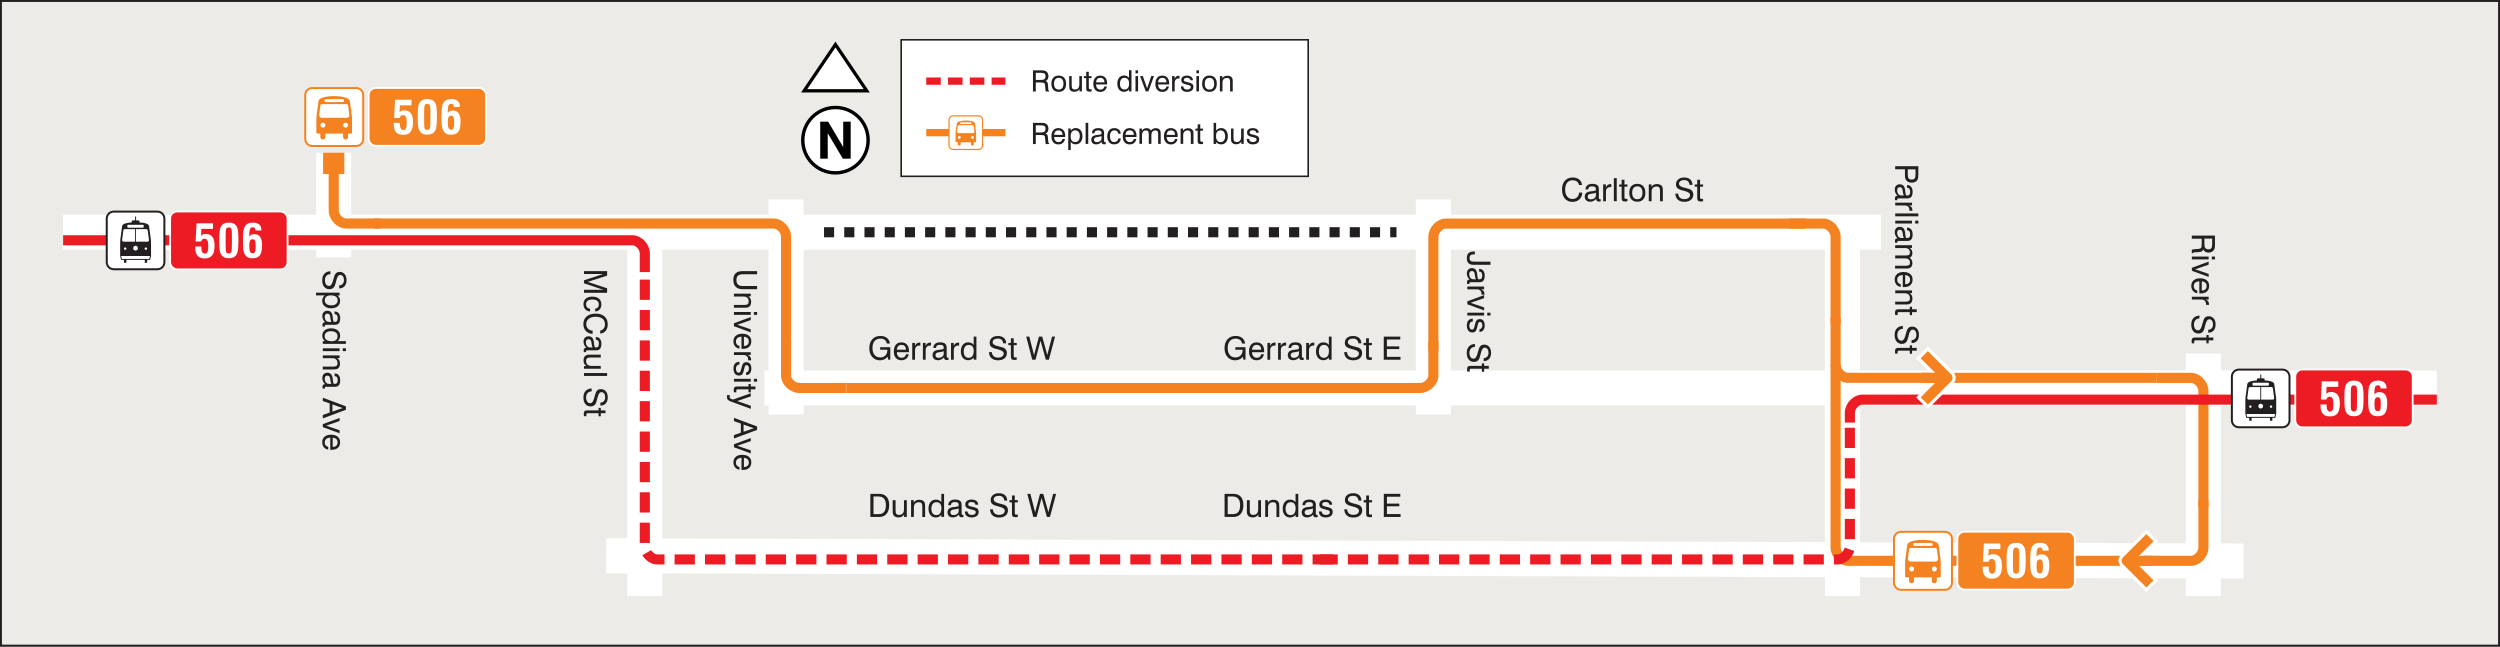 <?xml version="1.0" encoding="UTF-8"?><svg id="Layer_2" xmlns="http://www.w3.org/2000/svg" viewBox="0 0 511.85 132.37"><rect x="0" y="0" width="511.85" height="132.37" fill="#333333" stroke="none"/><defs><style>.cls-1,.cls-2{fill:#fff;}.cls-3{stroke:#fff;stroke-width:7.17px;}.cls-3,.cls-4,.cls-5,.cls-6,.cls-7,.cls-8,.cls-9,.cls-10,.cls-11,.cls-12,.cls-13{fill:none;}.cls-3,.cls-8,.cls-12{stroke-miterlimit:2.61;}.cls-4{stroke-width:.39px;}.cls-4,.cls-6,.cls-9{stroke-miterlimit:22.93;}.cls-4,.cls-6,.cls-9,.cls-11{stroke:#231f20;}.cls-2,.cls-14,.cls-15,.cls-16{fill-rule:evenodd;}.cls-17,.cls-15{fill:#f58220;}.cls-5,.cls-7,.cls-10{stroke-width:2.07px;}.cls-5,.cls-7,.cls-10,.cls-13{stroke-linejoin:round;}.cls-5,.cls-12,.cls-13{stroke:#f58220;}.cls-6{stroke-width:.17px;}.cls-14,.cls-18{fill:#231f20;}.cls-7{stroke-dasharray:0 0 4.15 2.07;}.cls-7,.cls-8,.cls-10{stroke:#ed1c24;}.cls-8{stroke-dasharray:0 0 2.97 1.49;stroke-width:1.49px;}.cls-9{stroke-width:.33px;}.cls-19{fill:#ecebe7;}.cls-11{stroke-dasharray:0 0 2.07 2.07;stroke-miterlimit:10;stroke-width:2.07px;}.cls-20{fill:#ed1c24;}.cls-12{stroke-width:1.49px;}.cls-13{stroke-width:2.09px;}</style></defs><g id="Layer_1-2"><rect class="cls-19" x=".2" y=".2" width="511.45" height="131.98"/><rect class="cls-4" x=".2" y=".2" width="511.45" height="131.98"/><line class="cls-3" x1="12.92" y1="47.55" x2="385.11" y2="47.55"/><line class="cls-3" x1="124.09" y1="113.78" x2="459.36" y2="114.87"/><line class="cls-3" x1="132.02" y1="47.55" x2="132.02" y2="122.04"/><line class="cls-3" x1="377.22" y1="47.55" x2="377.22" y2="122.04"/><line class="cls-3" x1="160.94" y1="40.85" x2="160.94" y2="84.85"/><line class="cls-3" x1="156.51" y1="79.43" x2="498.92" y2="79.43"/><line class="cls-3" x1="293.47" y1="40.85" x2="293.47" y2="84.85"/><line class="cls-3" x1="451.12" y1="72.4" x2="451.12" y2="122.04"/><line class="cls-3" x1="68.32" y1="31.27" x2="68.32" y2="52.71"/><path class="cls-18" d="M388.03,34.03h4.73v1.74c0,.28-.01,.5-.04,.65-.03,.15-.07,.28-.14,.39-.1,.19-.26,.34-.47,.44-.21,.1-.45,.15-.72,.15s-.5-.05-.7-.15c-.2-.1-.36-.25-.48-.45-.07-.11-.12-.25-.15-.4-.03-.15-.04-.41-.04-.76v-.98h-2v-.64Zm2.57,.64v1.08c0,.38,.06,.64,.18,.79,.12,.15,.33,.22,.62,.22s.48-.07,.6-.22c.12-.15,.18-.39,.18-.74v-1.13h-1.58Z"/><g><path class="cls-18" d="M388.49,40.06c-.19-.18-.33-.37-.42-.57-.09-.2-.14-.42-.14-.64,0-.35,.09-.62,.28-.82,.18-.2,.44-.3,.76-.3s.56,.1,.74,.29c.18,.19,.29,.49,.34,.89,.01,.1,.03,.24,.04,.41,.03,.29,.06,.47,.09,.54,.03,.07,.06,.11,.1,.13s.13,.03,.27,.03c.18,0,.31-.06,.4-.19s.13-.32,.13-.58-.05-.47-.16-.61c-.11-.14-.27-.2-.48-.2v-.55h.03c.35,0,.62,.12,.82,.37,.2,.24,.3,.58,.3,1.01,0,.46-.09,.8-.26,1.02-.17,.22-.44,.33-.81,.33h-1.72c-.15,0-.24,.02-.29,.05-.04,.03-.06,.09-.06,.17,0,.02,0,.04,0,.06,0,.02,0,.05,.01,.09h-.45c-.02-.07-.03-.13-.04-.19,0-.05-.01-.1-.01-.15,0-.19,.04-.34,.13-.43,.08-.1,.21-.14,.38-.14h.02Zm1.29-.05c-.08-.15-.15-.42-.2-.79-.02-.13-.03-.23-.04-.3-.03-.21-.1-.36-.19-.45-.09-.09-.22-.14-.39-.14s-.3,.05-.4,.16c-.09,.11-.14,.26-.14,.46,0,.31,.08,.57,.24,.77s.36,.3,.6,.3h.51Z"/><path class="cls-18" d="M388.03,41.5h3.44v.56h-.62c.23,.09,.4,.22,.52,.37,.11,.16,.17,.35,.17,.58,0,.04,0,.07,0,.09,0,.02,0,.04,0,.06h-.61s0-.03,0-.05c0-.02,0-.05,0-.09,0-.31-.08-.54-.25-.71s-.41-.24-.73-.24h-1.92v-.58Z"/><path class="cls-18" d="M388.03,43.7h4.73v.59h-4.73v-.59Z"/><path class="cls-18" d="M388.03,45.18h3.44v.58h-3.44v-.58Zm4.08,0h.66v.58h-.66v-.58Z"/><path class="cls-18" d="M388.49,48.77c-.19-.18-.33-.37-.42-.57-.09-.2-.14-.42-.14-.64,0-.35,.09-.62,.28-.82,.18-.2,.44-.3,.76-.3s.56,.1,.74,.29c.18,.19,.29,.49,.34,.89,.01,.1,.03,.24,.04,.41,.03,.29,.06,.47,.09,.54,.03,.07,.06,.11,.1,.13s.13,.03,.27,.03c.18,0,.31-.06,.4-.19s.13-.32,.13-.58-.05-.47-.16-.61c-.11-.14-.27-.2-.48-.2v-.55h.03c.35,0,.62,.12,.82,.37,.2,.24,.3,.58,.3,1.01,0,.46-.09,.8-.26,1.02-.17,.22-.44,.33-.81,.33h-1.72c-.15,0-.24,.02-.29,.05-.04,.03-.06,.09-.06,.17,0,.02,0,.04,0,.06,0,.02,0,.05,.01,.09h-.45c-.02-.07-.03-.13-.04-.19,0-.05-.01-.1-.01-.15,0-.19,.04-.34,.13-.43,.08-.1,.21-.14,.38-.14h.02Zm1.29-.05c-.08-.15-.15-.42-.2-.79-.02-.13-.03-.23-.04-.3-.03-.21-.1-.36-.19-.45-.09-.09-.22-.14-.39-.14s-.3,.05-.4,.16c-.09,.11-.14,.26-.14,.46,0,.31,.08,.57,.24,.77s.36,.3,.6,.3h.51Z"/><path class="cls-18" d="M388.03,54.41h2.12c.35,0,.58-.05,.71-.14,.13-.09,.19-.26,.19-.49,0-.28-.09-.5-.26-.65s-.42-.23-.73-.23h-2.04v-.59h2.12c.35,0,.58-.05,.71-.14,.13-.09,.19-.26,.19-.49,0-.28-.09-.49-.26-.65-.17-.16-.42-.24-.72-.24h-2.04v-.58h3.44v.55h-.49c.19,.13,.34,.28,.43,.46,.09,.18,.14,.38,.14,.62,0,.21-.04,.4-.13,.55s-.22,.28-.41,.39c.19,.15,.32,.31,.41,.49,.09,.18,.13,.38,.13,.61s-.04,.42-.12,.58c-.08,.17-.2,.29-.35,.38-.09,.05-.19,.08-.32,.11s-.32,.03-.58,.03h-2.17v-.58Z"/><path class="cls-18" d="M389.15,58.18v.57c-.38-.06-.68-.23-.9-.5-.22-.27-.33-.61-.33-1.01,0-.48,.16-.85,.48-1.13,.32-.28,.76-.42,1.31-.42,.59,0,1.05,.14,1.38,.41,.33,.27,.49,.65,.49,1.13s-.15,.88-.46,1.15-.73,.41-1.29,.41c-.07,0-.12,0-.16,0s-.07,0-.1,0v-2.48c-.36,0-.64,.1-.84,.27-.2,.17-.3,.41-.3,.72,0,.24,.06,.43,.18,.58s.29,.25,.52,.3Zm.92-1.88v1.89c.32,0,.57-.08,.74-.24,.17-.16,.26-.39,.26-.68s-.09-.51-.26-.67c-.17-.16-.42-.26-.75-.29Z"/><path class="cls-18" d="M388.03,61.76h2.12c.34,0,.57-.05,.7-.16,.13-.1,.19-.28,.19-.54,0-.32-.09-.58-.27-.75s-.44-.27-.78-.27h-1.96v-.58h3.44v.55h-.5c.2,.13,.35,.29,.44,.47,.1,.18,.14,.39,.14,.63,0,.26-.04,.48-.12,.66s-.2,.31-.35,.41c-.08,.05-.18,.09-.29,.12-.11,.02-.29,.04-.54,.04h-2.23v-.58Z"/><path class="cls-18" d="M388.9,63.89c-.15,0-.26,.02-.31,.07-.05,.04-.08,.12-.08,.24,0,.04,0,.08,0,.12,0,.05,0,.11,.01,.19h-.49c-.02-.1-.03-.18-.04-.26s-.01-.14-.01-.2c0-.27,.05-.46,.16-.57,.11-.11,.29-.16,.56-.16h2.31v-.51h.46v.51h.96v.58h-.96v.62h-.46v-.62h-2.12Z"/><path class="cls-18" d="M389.59,66.71v.62c-.34,0-.62,.12-.82,.34s-.31,.52-.31,.89,.08,.66,.23,.87,.36,.32,.63,.32c.36,0,.64-.4,.83-1.19,.01-.05,.02-.08,.03-.11,.15-.64,.32-1.07,.51-1.27,.19-.21,.45-.31,.8-.31,.42,0,.76,.15,1.02,.46s.38,.72,.38,1.23-.13,.93-.4,1.23c-.27,.3-.64,.45-1.11,.46v-.61c.31-.02,.56-.13,.73-.32,.17-.19,.25-.46,.25-.79,0-.32-.07-.57-.21-.76-.14-.19-.32-.28-.55-.28-.37,0-.64,.39-.82,1.17-.03,.12-.05,.2-.06,.27l-.02,.07c-.12,.51-.25,.85-.4,1.02-.11,.13-.24,.22-.39,.29s-.32,.1-.51,.1c-.46,0-.82-.16-1.09-.49-.27-.33-.4-.77-.4-1.33s.14-1.02,.44-1.34c.29-.32,.71-.49,1.25-.52Z"/><path class="cls-18" d="M388.9,71.79c-.15,0-.26,.02-.31,.07-.05,.04-.08,.12-.08,.24,0,.04,0,.08,0,.12,0,.05,0,.11,.01,.19h-.49c-.02-.1-.03-.18-.04-.26s-.01-.14-.01-.2c0-.27,.05-.46,.16-.57,.11-.11,.29-.16,.56-.16h2.31v-.51h.46v.51h.96v.58h-.96v.62h-.46v-.62h-2.12Z"/></g><g><path class="cls-18" d="M453.49,48.22v1.84c0,.3-.01,.52-.04,.66-.03,.14-.07,.27-.13,.38-.11,.2-.26,.35-.46,.46-.2,.1-.42,.16-.69,.16s-.47-.05-.65-.16c-.18-.11-.32-.27-.43-.49-.05,.18-.14,.32-.26,.39s-.33,.13-.62,.15l-.78,.05c-.17,0-.29,.03-.38,.07-.08,.03-.14,.08-.17,.15h-.13v-.74c.1-.06,.31-.1,.63-.13h.02l.62-.04c.32-.02,.52-.09,.62-.2,.09-.11,.14-.4,.14-.85v-1.04h-2.03v-.64h4.73Zm-.56,.63h-1.6v1.1c0,.4,.06,.68,.19,.84,.13,.16,.34,.25,.64,.25,.28,0,.48-.08,.59-.23,.12-.15,.17-.44,.17-.85v-1.1Z"/><path class="cls-18" d="M448.76,52.53h3.44v.58h-3.44v-.58Zm4.08,0h.66v.58h-.66v-.58Z"/><path class="cls-18" d="M448.76,54.83l3.44-1.27v.62l-2.76,.96,2.76,.94v.62l-3.44-1.26v-.61Z"/><path class="cls-18" d="M449.87,59.47v.57c-.38-.06-.68-.23-.9-.5-.22-.27-.33-.61-.33-1.01,0-.48,.16-.85,.48-1.13,.32-.28,.76-.42,1.31-.42,.59,0,1.05,.14,1.38,.41,.33,.27,.49,.65,.49,1.13s-.15,.88-.46,1.15-.73,.41-1.29,.41c-.07,0-.12,0-.16,0s-.07,0-.1,0v-2.48c-.36,0-.64,.1-.84,.27-.2,.17-.3,.41-.3,.72,0,.24,.06,.43,.18,.58s.29,.25,.52,.3Zm.92-1.88v1.89c.32,0,.57-.08,.74-.24,.17-.16,.26-.39,.26-.68s-.09-.51-.26-.67c-.17-.16-.42-.26-.75-.29Z"/><path class="cls-18" d="M448.76,60.76h3.44v.56h-.62c.23,.09,.4,.22,.52,.37,.11,.16,.17,.35,.17,.58,0,.04,0,.07,0,.09,0,.02,0,.04,0,.06h-.61s0-.03,0-.05c0-.02,0-.05,0-.09,0-.31-.08-.54-.25-.71s-.41-.24-.73-.24h-1.92v-.58Z"/><path class="cls-18" d="M450.32,64.59v.62c-.34,0-.62,.12-.82,.34s-.31,.52-.31,.89,.08,.66,.23,.87,.36,.32,.63,.32c.36,0,.64-.4,.83-1.19,.01-.05,.02-.08,.03-.11,.15-.64,.32-1.07,.51-1.27,.19-.21,.45-.31,.8-.31,.42,0,.76,.15,1.02,.46s.38,.72,.38,1.23-.13,.93-.4,1.23c-.27,.3-.64,.45-1.11,.46v-.61c.31-.02,.56-.13,.73-.32,.17-.19,.25-.46,.25-.79,0-.32-.07-.57-.21-.76-.14-.19-.32-.28-.55-.28-.37,0-.64,.39-.82,1.17-.03,.12-.05,.2-.06,.27l-.02,.07c-.12,.51-.25,.85-.4,1.02-.11,.13-.24,.22-.39,.29s-.32,.1-.51,.1c-.46,0-.82-.16-1.09-.49-.27-.33-.4-.77-.4-1.33s.14-1.02,.44-1.34c.29-.32,.71-.49,1.25-.52Z"/><path class="cls-18" d="M449.63,69.67c-.15,0-.26,.02-.31,.07-.05,.04-.08,.12-.08,.24,0,.04,0,.08,0,.12,0,.05,0,.11,.01,.19h-.49c-.02-.1-.03-.18-.04-.26s-.01-.14-.01-.2c0-.27,.05-.46,.16-.57,.11-.11,.29-.16,.56-.16h2.31v-.51h.46v.51h.96v.58h-.96v.62h-.46v-.62h-2.12Z"/></g><g><path class="cls-18" d="M301.96,51.46v.62s-.05,0-.08,0c-.03,0-.07,0-.12,0-.31,0-.54,.06-.68,.18-.14,.12-.21,.31-.21,.57,0,.16,.03,.3,.09,.41,.06,.11,.15,.19,.27,.25,.06,.03,.14,.05,.24,.06,.1,.01,.28,.02,.53,.02h3.16v.65h-3.42c-.49,0-.85-.11-1.08-.33-.23-.22-.35-.57-.35-1.03s.12-.8,.36-1.03,.61-.34,1.09-.34c.05,0,.09,0,.12,0,.03,0,.06,0,.08,0Z"/><path class="cls-18" d="M300.88,57.22c-.19-.18-.33-.37-.42-.57-.09-.2-.14-.42-.14-.64,0-.35,.09-.62,.28-.82,.18-.2,.44-.3,.76-.3s.56,.1,.74,.29c.18,.19,.29,.49,.34,.89,.01,.1,.03,.24,.04,.41,.03,.29,.06,.47,.09,.54,.03,.07,.06,.11,.1,.13s.13,.03,.27,.03c.18,0,.31-.06,.4-.19s.13-.32,.13-.58-.05-.47-.16-.61c-.11-.14-.27-.2-.48-.2v-.55h.03c.35,0,.62,.12,.82,.37,.2,.24,.3,.58,.3,1.01,0,.46-.09,.8-.26,1.02-.17,.22-.44,.33-.81,.33h-1.72c-.15,0-.24,.02-.29,.05-.04,.03-.06,.09-.06,.17,0,.02,0,.04,0,.06,0,.02,0,.05,.01,.09h-.45c-.02-.07-.03-.13-.04-.19,0-.05-.01-.1-.01-.15,0-.19,.04-.34,.13-.43,.08-.1,.21-.14,.38-.14h.02Zm1.29-.05c-.08-.15-.15-.42-.2-.79-.02-.13-.03-.23-.04-.3-.03-.21-.1-.36-.19-.45-.09-.09-.22-.14-.39-.14s-.3,.05-.4,.16c-.09,.11-.14,.26-.14,.46,0,.31,.08,.57,.24,.77s.36,.3,.6,.3h.51Z"/><path class="cls-18" d="M300.42,58.67h3.44v.56h-.62c.23,.09,.4,.22,.52,.37,.11,.16,.17,.35,.17,.58,0,.04,0,.07,0,.09,0,.02,0,.04,0,.06h-.61s0-.03,0-.05c0-.02,0-.05,0-.09,0-.31-.08-.54-.25-.71s-.41-.24-.73-.24h-1.92v-.58Z"/><path class="cls-18" d="M300.42,61.69l3.44-1.27v.62l-2.76,.96,2.76,.94v.62l-3.44-1.26v-.61Z"/><path class="cls-18" d="M300.42,64.02h3.44v.58h-3.44v-.58Zm4.08,0h.66v.58h-.66v-.58Z"/><path class="cls-18" d="M301.54,65.25v.56c-.23,.02-.41,.11-.53,.25s-.18,.36-.18,.62c0,.25,.05,.45,.15,.59s.23,.21,.4,.21c.13,0,.22-.04,.29-.11,.07-.07,.13-.21,.18-.42l.17-.65c.09-.36,.2-.62,.35-.76s.35-.21,.62-.21c.3,0,.55,.11,.72,.34s.27,.55,.27,.95-.1,.73-.29,.98-.45,.36-.77,.36h-.01v-.56c.18-.01,.32-.09,.42-.22,.1-.14,.15-.32,.15-.55s-.04-.41-.12-.53c-.08-.12-.2-.18-.36-.18-.11,0-.2,.04-.26,.11s-.12,.22-.17,.43l-.13,.56c-.09,.4-.21,.67-.36,.82-.15,.15-.36,.23-.63,.23-.36,0-.64-.13-.83-.38s-.3-.6-.3-1.06,.11-.78,.32-1.02c.21-.24,.51-.36,.91-.37Z"/><path class="cls-18" d="M301.98,70.4v.62c-.34,0-.62,.12-.82,.34s-.31,.52-.31,.89,.08,.66,.23,.87,.36,.32,.63,.32c.36,0,.64-.4,.83-1.19,.01-.05,.02-.08,.03-.11,.15-.64,.32-1.07,.51-1.27,.19-.21,.45-.31,.8-.31,.42,0,.76,.15,1.02,.46s.38,.72,.38,1.23-.13,.93-.4,1.23c-.27,.3-.64,.45-1.11,.46v-.61c.31-.02,.56-.13,.73-.32,.17-.19,.25-.46,.25-.79,0-.32-.07-.57-.21-.76-.14-.19-.32-.28-.55-.28-.37,0-.64,.39-.82,1.17-.03,.12-.05,.2-.06,.27l-.02,.07c-.12,.51-.25,.85-.4,1.02-.11,.13-.24,.22-.39,.29s-.32,.1-.51,.1c-.46,0-.82-.16-1.09-.49-.27-.33-.4-.77-.4-1.33s.14-1.02,.44-1.34c.29-.32,.71-.49,1.25-.52Z"/><path class="cls-18" d="M301.29,75.48c-.15,0-.26,.02-.31,.07-.05,.04-.08,.12-.08,.24,0,.04,0,.08,0,.12,0,.05,0,.11,.01,.19h-.49c-.02-.1-.03-.18-.04-.26s-.01-.14-.01-.2c0-.27,.05-.46,.16-.57,.11-.11,.29-.16,.56-.16h2.31v-.51h.46v.51h.96v.58h-.96v.62h-.46v-.62h-2.12Z"/></g><g><path class="cls-18" d="M152.07,55.51h2.94v.64h-2.94c-.44,0-.77,.1-.98,.29s-.32,.5-.32,.91,.11,.71,.32,.91c.22,.2,.54,.3,.98,.3h2.94v.65h-2.94c-.63,0-1.11-.16-1.44-.49-.33-.33-.49-.81-.49-1.44,0-.59,.16-1.03,.48-1.33s.8-.44,1.45-.44Z"/><path class="cls-18" d="M150.27,62.43h2.12c.34,0,.57-.05,.7-.16,.13-.1,.19-.28,.19-.54,0-.32-.09-.57-.27-.75-.18-.18-.44-.27-.78-.27h-1.96v-.58h3.44v.55h-.5c.2,.13,.35,.29,.44,.47,.1,.18,.14,.39,.14,.63,0,.26-.04,.48-.12,.66s-.2,.32-.35,.41c-.08,.05-.18,.09-.29,.12-.11,.02-.29,.04-.54,.04h-2.23v-.58Z"/><path class="cls-18" d="M150.27,63.88h3.44v.58h-3.44v-.58Zm4.08,0h.66v.58h-.66v-.58Z"/><path class="cls-18" d="M150.27,66.18l3.44-1.27v.62l-2.76,.96,2.76,.94v.62l-3.44-1.26v-.61Z"/><path class="cls-18" d="M151.39,70.82v.57c-.38-.06-.68-.23-.9-.5-.22-.27-.33-.61-.33-1.01,0-.48,.16-.86,.48-1.13,.32-.28,.76-.42,1.31-.42,.59,0,1.05,.14,1.38,.41,.33,.27,.49,.65,.49,1.13s-.15,.88-.46,1.15c-.3,.27-.73,.41-1.29,.41-.07,0-.12,0-.16,0s-.07,0-.1,0v-2.49c-.36,0-.64,.1-.84,.27s-.3,.42-.3,.72c0,.24,.06,.43,.18,.58s.29,.25,.52,.3Zm.92-1.88v1.89c.32,0,.57-.08,.74-.25,.17-.16,.26-.39,.26-.68s-.09-.51-.26-.67c-.17-.16-.42-.26-.75-.29Z"/><path class="cls-18" d="M150.27,72.11h3.44v.56h-.62c.23,.09,.4,.22,.52,.38,.11,.16,.17,.35,.17,.58,0,.04,0,.07,0,.09,0,.02,0,.04,0,.06h-.61s0-.03,0-.05c0-.02,0-.05,0-.09,0-.31-.08-.54-.25-.71-.17-.16-.41-.24-.73-.24h-1.92v-.58Z"/><path class="cls-18" d="M151.39,74.06v.56c-.23,.02-.41,.11-.53,.25-.12,.15-.18,.36-.18,.63,0,.25,.05,.44,.15,.59s.23,.21,.4,.21c.13,0,.22-.04,.29-.11,.07-.07,.13-.21,.18-.42l.17-.65c.09-.36,.2-.62,.35-.76s.35-.21,.62-.21c.3,0,.55,.12,.72,.35,.18,.23,.27,.55,.27,.95s-.1,.74-.29,.98-.45,.36-.77,.36h-.01v-.56c.18-.01,.32-.09,.42-.22,.1-.14,.15-.32,.15-.55s-.04-.41-.12-.53c-.08-.12-.2-.18-.36-.18-.11,0-.2,.04-.26,.11s-.12,.22-.17,.43l-.13,.56c-.09,.4-.21,.67-.36,.82-.15,.15-.36,.22-.63,.22-.36,0-.64-.13-.83-.38s-.3-.6-.3-1.06,.11-.78,.32-1.02c.21-.24,.51-.36,.91-.36Z"/><path class="cls-18" d="M150.27,77.56h3.44v.58h-3.44v-.58Zm4.08,0h.66v.58h-.66v-.58Z"/><path class="cls-18" d="M151.14,79.7c-.15,0-.26,.02-.31,.07-.05,.04-.08,.12-.08,.24,0,.03,0,.08,0,.12s0,.11,.01,.19h-.49c-.02-.1-.03-.18-.04-.26,0-.08-.01-.14-.01-.2,0-.27,.05-.46,.16-.57,.11-.11,.29-.16,.56-.16h2.31v-.51h.46v.51h.96v.58h-.96v.62h-.46v-.62h-2.12Z"/><path class="cls-18" d="M153.72,83.05v.65l-3.98-1.45c-.38-.14-.62-.28-.74-.42-.12-.14-.17-.34-.17-.6,0-.06,0-.12,.01-.17,0-.06,.02-.11,.04-.17h.55c-.02,.06-.03,.12-.04,.17s-.01,.11-.01,.17c0,.11,.02,.2,.07,.27,.04,.07,.12,.12,.21,.16l.41,.15,3.64-1.3v.65l-2.78,.95,2.78,.96Z"/><path class="cls-18" d="M150.27,85.55l4.73,1.76v.71l-4.73,1.76v-.7l1.41-.5v-1.86l-1.41-.5v-.67Zm1.97,1.37v1.48l2.09-.73-2.09-.74Z"/></g><g><path class="cls-18" d="M150.27,90.96l3.44-1.27v.62l-2.76,.96,2.76,.94v.62l-3.44-1.26v-.61Z"/><path class="cls-18" d="M151.39,95.6v.57c-.38-.06-.68-.23-.9-.5-.22-.27-.33-.61-.33-1.01,0-.48,.16-.86,.48-1.13,.32-.28,.76-.41,1.31-.41,.59,0,1.05,.14,1.38,.41,.33,.27,.49,.65,.49,1.13s-.15,.88-.46,1.15c-.3,.27-.73,.41-1.29,.41-.07,0-.12,0-.16,0-.03,0-.07,0-.1,0v-2.48c-.36,0-.64,.1-.84,.27-.2,.17-.3,.42-.3,.72,0,.24,.06,.43,.18,.58s.29,.25,.52,.3Zm.92-1.88v1.89c.32,0,.57-.08,.74-.24,.17-.16,.26-.39,.26-.68s-.09-.51-.26-.67c-.17-.16-.42-.26-.75-.29Z"/></g><g><path class="cls-18" d="M123.6,56.1h-4.03v-.59h4.73v.92l-3.62,1.17c-.1,.03-.18,.06-.24,.08-.06,.02-.11,.03-.15,.04,.08,.02,.15,.03,.21,.05,.06,.02,.12,.04,.18,.05l3.62,1.21v.92h-4.73v-.62h4.03c-.07-.01-.14-.03-.21-.05-.07-.02-.14-.04-.21-.06l-3.62-1.22v-.61l3.62-1.19c.06-.02,.12-.04,.19-.06,.07-.02,.14-.03,.22-.05Z"/><path class="cls-18" d="M121.87,63.19c.24-.02,.42-.1,.54-.26,.13-.15,.19-.36,.19-.63,0-.31-.11-.55-.34-.72-.23-.17-.55-.26-.96-.26s-.74,.08-.97,.25-.34,.4-.34,.7c0,.27,.07,.49,.21,.65,.14,.16,.34,.26,.61,.3v.55c-.42-.03-.75-.18-.99-.45-.24-.27-.36-.63-.36-1.08s.16-.84,.49-1.11c.32-.27,.77-.4,1.33-.4s1.03,.14,1.35,.42c.33,.28,.49,.67,.49,1.16,0,.43-.11,.78-.34,1.04-.23,.26-.53,.4-.92,.42v-.57Z"/><path class="cls-18" d="M121.33,67.74v.62c-.58-.03-1.04-.22-1.38-.59s-.51-.84-.51-1.42c0-.67,.23-1.19,.68-1.57,.45-.38,1.08-.57,1.89-.57,.74,0,1.33,.2,1.77,.59,.44,.4,.65,.93,.65,1.6,0,.54-.14,.97-.41,1.32s-.65,.54-1.13,.59v-.63c.31-.06,.55-.2,.72-.43,.17-.22,.25-.52,.25-.88,0-.48-.17-.85-.5-1.12-.34-.26-.81-.4-1.42-.4-.58,0-1.04,.14-1.39,.41-.35,.28-.52,.64-.52,1.09,0,.39,.12,.71,.36,.95s.56,.38,.96,.4Z"/><path class="cls-18" d="M120.03,71.18c-.19-.18-.33-.37-.42-.57-.09-.2-.14-.42-.14-.64,0-.35,.09-.63,.28-.82,.18-.2,.44-.3,.76-.3s.56,.1,.74,.29c.18,.19,.29,.49,.34,.88,.01,.1,.03,.24,.04,.41,.03,.29,.06,.47,.09,.54,.03,.07,.06,.11,.1,.13s.13,.03,.27,.03c.18,0,.31-.06,.4-.19,.09-.13,.13-.32,.13-.58s-.05-.47-.16-.61c-.11-.14-.27-.2-.48-.2v-.55h.03c.35,0,.62,.12,.82,.37s.3,.58,.3,1.01c0,.46-.09,.8-.26,1.02-.17,.22-.44,.33-.81,.33h-1.72c-.15,0-.24,.02-.29,.05-.04,.03-.06,.09-.06,.17,0,.02,0,.04,0,.06,0,.02,0,.05,.01,.09h-.45c-.02-.07-.03-.13-.04-.18,0-.05-.01-.1-.01-.15,0-.19,.04-.34,.13-.43,.08-.1,.21-.14,.38-.14h.02Zm1.29-.05c-.08-.15-.15-.42-.2-.79-.02-.13-.03-.23-.04-.3-.03-.21-.1-.36-.19-.45-.09-.09-.22-.14-.39-.14s-.3,.05-.4,.16c-.09,.11-.14,.26-.14,.46,0,.31,.08,.57,.24,.77s.36,.3,.6,.3h.51Z"/><path class="cls-18" d="M123.01,73.2h-2.11c-.34,0-.57,.05-.71,.16-.13,.11-.2,.29-.2,.54,0,.33,.1,.59,.29,.76,.2,.17,.48,.26,.87,.26h1.85v.58h-3.44v-.55h.51c-.2-.12-.35-.28-.45-.47s-.15-.42-.15-.67c0-.24,.04-.45,.12-.63,.08-.18,.2-.31,.35-.41,.08-.05,.18-.09,.29-.12s.29-.04,.54-.04h2.23v.58Z"/><path class="cls-18" d="M119.57,76.38h4.73v.59h-4.73v-.59Z"/><path class="cls-18" d="M121.13,79.51v.62c-.34,0-.62,.12-.82,.34s-.31,.52-.31,.89,.08,.66,.23,.87,.36,.32,.63,.32c.36,0,.64-.4,.83-1.19,.01-.05,.02-.08,.03-.11,.15-.64,.32-1.07,.51-1.27,.19-.21,.45-.31,.8-.31,.42,0,.76,.15,1.02,.46s.38,.72,.38,1.23-.13,.93-.4,1.23c-.27,.3-.64,.45-1.11,.46v-.61c.31-.02,.56-.13,.73-.32,.17-.19,.25-.46,.25-.79,0-.32-.07-.57-.21-.76-.14-.19-.32-.28-.55-.28-.37,0-.64,.39-.82,1.17-.03,.12-.05,.21-.06,.27l-.02,.07c-.12,.51-.25,.85-.4,1.02-.11,.13-.24,.22-.39,.29s-.32,.1-.51,.1c-.46,0-.82-.16-1.09-.49-.27-.33-.4-.77-.4-1.33s.14-1.02,.44-1.34c.29-.32,.71-.49,1.25-.52Z"/><path class="cls-18" d="M120.44,84.59c-.15,0-.26,.02-.31,.07-.05,.04-.08,.12-.08,.24,0,.03,0,.08,0,.12s0,.11,.01,.19h-.49c-.02-.1-.03-.18-.04-.26,0-.08-.01-.14-.01-.2,0-.27,.05-.46,.16-.57,.11-.11,.29-.16,.56-.16h2.31v-.51h.46v.51h.96v.58h-.96v.62h-.46v-.62h-2.12Z"/></g><g><path class="cls-18" d="M67.65,55.51v.62c-.34,0-.62,.12-.82,.34s-.31,.52-.31,.89,.08,.66,.23,.87c.15,.21,.36,.32,.63,.32,.36,0,.64-.4,.83-1.19,.01-.05,.02-.08,.03-.11,.15-.64,.32-1.07,.51-1.27s.45-.31,.8-.31c.42,0,.76,.15,1.02,.46s.38,.72,.38,1.23-.13,.93-.4,1.23c-.27,.3-.64,.45-1.11,.46v-.61c.31-.02,.56-.13,.73-.32,.17-.19,.25-.46,.25-.8,0-.32-.07-.57-.21-.75-.14-.19-.32-.28-.55-.28-.37,0-.64,.39-.82,1.17-.03,.12-.05,.2-.06,.27l-.02,.07c-.12,.51-.25,.85-.4,1.02-.11,.13-.24,.22-.39,.29s-.32,.1-.51,.1c-.46,0-.82-.16-1.09-.49-.27-.33-.4-.77-.4-1.33s.14-1.02,.44-1.34c.29-.32,.71-.49,1.25-.52Z"/><path class="cls-18" d="M64.71,59.92h4.82v.57h-.49c.21,.14,.36,.3,.45,.48,.1,.18,.14,.39,.14,.64,0,.46-.17,.82-.49,1.1-.33,.27-.77,.41-1.33,.41s-1.01-.14-1.34-.42c-.33-.28-.5-.64-.5-1.1,0-.24,.04-.45,.13-.64s.22-.34,.4-.48h-1.8v-.57Zm3.07,.55c-.43,0-.75,.09-.97,.26-.22,.17-.32,.43-.32,.77s.12,.58,.36,.75c.24,.18,.57,.27,1.01,.27,.39,0,.7-.09,.93-.28,.22-.18,.34-.43,.34-.75s-.12-.58-.35-.75-.56-.26-.99-.26Z"/><path class="cls-18" d="M66.55,65.95c-.19-.18-.33-.37-.42-.57-.09-.2-.14-.42-.14-.64,0-.35,.09-.63,.28-.82,.18-.2,.44-.3,.76-.3s.56,.1,.74,.29c.18,.19,.29,.49,.34,.88,.01,.1,.03,.24,.04,.41,.03,.29,.06,.47,.09,.54,.03,.07,.06,.11,.1,.13s.13,.03,.27,.03c.18,0,.31-.06,.4-.19,.09-.13,.13-.32,.13-.58s-.05-.47-.16-.61c-.11-.14-.27-.2-.48-.2v-.55h.03c.35,0,.62,.12,.82,.37s.3,.58,.3,1.01c0,.46-.09,.8-.26,1.02-.17,.22-.44,.33-.81,.33h-1.72c-.15,0-.24,.02-.29,.05-.04,.03-.06,.09-.06,.17,0,.02,0,.04,0,.06,0,.02,0,.05,.01,.09h-.45c-.02-.07-.03-.13-.04-.18,0-.05-.01-.1-.01-.15,0-.19,.04-.34,.13-.43,.08-.1,.21-.14,.38-.14h.02Zm1.29-.05c-.08-.15-.15-.42-.2-.79-.02-.13-.03-.23-.04-.3-.03-.21-.1-.36-.19-.45-.09-.09-.22-.14-.39-.14s-.3,.05-.4,.16c-.09,.11-.14,.26-.14,.46,0,.31,.08,.57,.24,.77s.36,.3,.6,.3h.51Z"/><path class="cls-18" d="M70.82,70.41h-4.73v-.56h.43c-.18-.15-.31-.32-.4-.5-.09-.19-.14-.39-.14-.62,0-.46,.17-.82,.49-1.1,.33-.27,.77-.41,1.32-.41s1.01,.14,1.35,.41c.33,.27,.5,.64,.5,1.1,0,.24-.04,.45-.13,.64s-.22,.35-.4,.48h1.71v.56Zm-2.99-.54c.43,0,.75-.09,.96-.26,.22-.17,.32-.43,.32-.77s-.12-.58-.36-.76c-.24-.18-.57-.27-1.01-.27-.39,0-.7,.09-.93,.27-.23,.18-.34,.43-.34,.75s.12,.57,.35,.75c.23,.18,.56,.27,.99,.27Z"/><path class="cls-18" d="M66.09,71.31h3.44v.58h-3.44v-.58Zm4.08,0h.66v.58h-.66v-.58Z"/><path class="cls-18" d="M66.09,75.06h2.12c.34,0,.57-.05,.7-.16,.13-.1,.19-.28,.19-.54,0-.32-.09-.57-.27-.75-.18-.18-.44-.27-.78-.27h-1.96v-.58h3.44v.55h-.5c.2,.13,.35,.29,.44,.47,.1,.18,.14,.39,.14,.63,0,.26-.04,.48-.12,.66s-.2,.32-.35,.41c-.08,.05-.18,.09-.29,.12-.11,.02-.29,.04-.54,.04h-2.23v-.58Z"/><path class="cls-18" d="M66.55,78.64c-.19-.18-.33-.37-.42-.57-.09-.2-.14-.42-.14-.64,0-.35,.09-.63,.28-.82,.18-.2,.44-.3,.76-.3s.56,.1,.74,.29c.18,.19,.29,.49,.34,.88,.01,.1,.03,.24,.04,.41,.03,.29,.06,.47,.09,.54,.03,.07,.06,.11,.1,.13s.13,.03,.27,.03c.18,0,.31-.06,.4-.19,.09-.13,.13-.32,.13-.58s-.05-.47-.16-.61c-.11-.14-.27-.2-.48-.2v-.55h.03c.35,0,.62,.12,.82,.37s.3,.58,.3,1.01c0,.46-.09,.8-.26,1.02-.17,.22-.44,.33-.81,.33h-1.72c-.15,0-.24,.02-.29,.05-.04,.03-.06,.09-.06,.17,0,.02,0,.04,0,.06,0,.02,0,.05,.01,.09h-.45c-.02-.07-.03-.13-.04-.18,0-.05-.01-.1-.01-.15,0-.19,.04-.34,.13-.43,.08-.1,.21-.14,.38-.14h.02Zm1.29-.05c-.08-.15-.15-.42-.2-.79-.02-.13-.03-.23-.04-.3-.03-.21-.1-.36-.19-.45-.09-.09-.22-.14-.39-.14s-.3,.05-.4,.16c-.09,.11-.14,.26-.14,.46,0,.31,.08,.57,.24,.77s.36,.3,.6,.3h.51Z"/><path class="cls-18" d="M66.09,81.43l4.73,1.76v.71l-4.73,1.76v-.7l1.41-.5v-1.86l-1.41-.5v-.67Zm1.97,1.37v1.47l2.09-.73-2.09-.74Z"/></g><g><path class="cls-18" d="M66.09,86.84l3.44-1.27v.62l-2.76,.96,2.76,.94v.62l-3.44-1.26v-.61Z"/><path class="cls-18" d="M67.2,91.49v.57c-.38-.06-.68-.23-.9-.5-.22-.27-.33-.61-.33-1.01,0-.48,.16-.86,.48-1.13,.32-.28,.76-.42,1.31-.42,.59,0,1.05,.14,1.38,.41,.33,.27,.49,.65,.49,1.13s-.15,.88-.46,1.15c-.3,.27-.73,.41-1.29,.41-.07,0-.12,0-.16,0s-.07,0-.1,0v-2.49c-.36,0-.64,.1-.84,.27s-.3,.42-.3,.72c0,.24,.06,.43,.18,.58s.29,.25,.52,.3Zm.92-1.88v1.89c.32,0,.57-.08,.74-.25,.17-.16,.26-.39,.26-.68s-.09-.51-.26-.67c-.17-.16-.42-.26-.75-.29Z"/></g><g><path class="cls-18" d="M323.34,39.44h.62c-.03,.58-.22,1.04-.59,1.38s-.84,.51-1.42,.51c-.67,0-1.19-.23-1.57-.68-.38-.45-.57-1.08-.57-1.89,0-.74,.2-1.33,.59-1.77,.4-.44,.93-.65,1.6-.65,.54,0,.97,.14,1.32,.41s.54,.65,.59,1.13h-.63c-.06-.31-.2-.55-.43-.72s-.52-.25-.88-.25c-.48,0-.85,.17-1.12,.5-.26,.34-.4,.81-.4,1.42,0,.58,.14,1.04,.41,1.39,.28,.35,.64,.52,1.09,.52,.39,0,.71-.12,.95-.36,.25-.24,.38-.56,.4-.96Z"/><path class="cls-18" d="M326.79,40.74c-.18,.19-.37,.33-.57,.42-.2,.09-.42,.14-.64,.14-.35,0-.62-.09-.82-.28-.2-.18-.3-.44-.3-.76s.1-.56,.29-.74c.19-.18,.49-.29,.89-.34,.1-.01,.24-.03,.41-.04,.29-.03,.47-.06,.54-.09,.07-.03,.11-.06,.13-.1s.03-.13,.03-.27c0-.18-.06-.31-.19-.4s-.32-.13-.58-.13-.47,.05-.61,.16c-.14,.11-.2,.27-.2,.48h-.55v-.03c0-.35,.12-.62,.37-.82,.24-.2,.58-.3,1.01-.3,.46,0,.8,.09,1.02,.26,.22,.17,.33,.44,.33,.81v1.72c0,.15,.02,.24,.05,.29,.03,.04,.09,.06,.17,.06,.02,0,.04,0,.06,0,.02,0,.05,0,.09-.01v.45c-.07,.02-.13,.03-.19,.04-.05,0-.1,.01-.15,.01-.19,0-.34-.04-.43-.13-.1-.08-.14-.21-.14-.38v-.02Zm-.05-1.29c-.15,.08-.42,.15-.79,.2-.13,.02-.23,.03-.3,.04-.21,.03-.36,.1-.45,.19-.09,.09-.14,.22-.14,.39s.05,.3,.16,.4c.11,.09,.26,.14,.46,.14,.31,0,.57-.08,.77-.24s.3-.36,.3-.6v-.51Z"/><path class="cls-18" d="M328.23,41.2v-3.44h.56v.62c.09-.23,.22-.4,.37-.52,.16-.11,.35-.17,.58-.17,.04,0,.07,0,.09,0,.02,0,.04,0,.06,0v.61s-.03,0-.05,0c-.02,0-.05,0-.09,0-.31,0-.54,.08-.71,.25s-.24,.41-.24,.73v1.92h-.58Z"/><path class="cls-18" d="M330.42,41.2v-4.73h.59v4.73h-.59Z"/><path class="cls-18" d="M332.58,40.33c0,.15,.02,.26,.07,.31,.04,.05,.12,.08,.24,.08,.04,0,.08,0,.12,0,.05,0,.11,0,.19-.01v.49c-.1,.02-.18,.03-.26,.04s-.14,.01-.2,.01c-.27,0-.46-.05-.57-.16-.11-.11-.16-.29-.16-.56v-2.31h-.51v-.46h.51v-.96h.58v.96h.62v.46h-.62v2.12Z"/><path class="cls-18" d="M333.58,39.47c0-.58,.14-1.03,.43-1.35,.29-.32,.69-.48,1.21-.48s.93,.16,1.22,.48c.29,.32,.43,.77,.43,1.35s-.14,1.03-.43,1.35-.69,.48-1.21,.48-.93-.16-1.22-.48-.43-.77-.43-1.35Zm.59,0c0,.43,.09,.75,.27,.98,.18,.23,.45,.34,.79,.34s.6-.11,.78-.34c.18-.23,.27-.55,.27-.98s-.09-.75-.27-.98c-.18-.23-.44-.34-.78-.34s-.61,.11-.79,.34c-.18,.22-.27,.55-.27,.98Z"/><path class="cls-18" d="M339.87,41.2v-2.12c0-.34-.05-.57-.16-.7-.1-.13-.28-.19-.54-.19-.32,0-.58,.09-.75,.27s-.27,.44-.27,.78v1.96h-.58v-3.44h.55v.5c.13-.2,.29-.35,.47-.44,.18-.1,.39-.14,.63-.14,.26,0,.48,.04,.66,.12s.31,.2,.41,.35c.05,.08,.09,.18,.12,.29,.02,.11,.04,.29,.04,.54v2.23h-.58Z"/><path class="cls-18" d="M342.98,39.64h.62c0,.34,.12,.62,.34,.82s.52,.31,.89,.31,.66-.08,.87-.23,.32-.36,.32-.63c0-.36-.4-.64-1.19-.83-.05-.01-.08-.02-.11-.03-.64-.15-1.07-.32-1.27-.51-.21-.19-.31-.45-.31-.8,0-.42,.15-.76,.46-1.02s.72-.38,1.23-.38,.93,.13,1.23,.4c.3,.27,.45,.64,.46,1.11h-.61c-.02-.31-.13-.56-.32-.73-.19-.17-.46-.25-.79-.25-.32,0-.57,.07-.76,.21-.19,.14-.28,.32-.28,.55,0,.37,.39,.64,1.17,.82,.12,.03,.2,.05,.27,.06l.07,.02c.51,.12,.85,.25,1.02,.4,.13,.11,.22,.24,.29,.39s.1,.32,.1,.51c0,.46-.16,.82-.49,1.09-.33,.27-.77,.4-1.33,.4s-1.02-.14-1.34-.44c-.32-.29-.49-.71-.52-1.25Z"/><path class="cls-18" d="M348.06,40.33c0,.15,.02,.26,.07,.31,.04,.05,.12,.08,.24,.08,.04,0,.08,0,.12,0,.05,0,.11,0,.19-.01v.49c-.1,.02-.18,.03-.26,.04s-.14,.01-.2,.01c-.27,0-.46-.05-.57-.16-.11-.11-.16-.29-.16-.56v-2.31h-.51v-.46h.51v-.96h.58v.96h.62v.46h-.62v2.12Z"/></g><g><path class="cls-18" d="M254.47,73.01c-.19,.25-.42,.45-.69,.57-.27,.13-.57,.19-.91,.19-.64,0-1.16-.23-1.56-.69-.4-.46-.6-1.06-.6-1.8s.21-1.38,.62-1.83c.41-.45,.97-.67,1.67-.67,.54,0,.98,.14,1.32,.41s.55,.65,.61,1.14h-.63c-.06-.32-.2-.57-.43-.74-.23-.17-.52-.26-.88-.26-.52,0-.92,.17-1.2,.5-.28,.33-.43,.81-.43,1.42s.14,1.08,.42,1.42c.28,.34,.67,.51,1.16,.51,.45,0,.8-.14,1.07-.41s.4-.64,.4-1.1v-.06h-1.48v-.53h2.08v2.56h-.42l-.14-.63Z"/><path class="cls-18" d="M258.2,72.53h.57c-.06,.38-.23,.68-.5,.9-.27,.22-.61,.33-1.01,.33-.48,0-.85-.16-1.13-.48-.28-.32-.41-.76-.41-1.31,0-.59,.14-1.05,.41-1.38,.27-.33,.65-.49,1.13-.49s.88,.15,1.15,.46,.41,.73,.41,1.29c0,.07,0,.12,0,.16s0,.07,0,.1h-2.48c0,.36,.1,.64,.27,.84,.17,.2,.41,.3,.72,.3,.24,0,.43-.06,.58-.18s.25-.29,.3-.52Zm-1.88-.92h1.89c0-.32-.08-.57-.24-.74-.16-.17-.39-.26-.68-.26s-.51,.09-.67,.26c-.16,.17-.26,.42-.29,.75Z"/><path class="cls-18" d="M259.49,73.65v-3.44h.56v.62c.09-.23,.22-.4,.37-.52,.16-.11,.35-.17,.58-.17,.04,0,.07,0,.09,0,.02,0,.04,0,.06,0v.61s-.03,0-.05,0c-.02,0-.05,0-.09,0-.31,0-.54,.08-.71,.25s-.24,.41-.24,.73v1.92h-.58Z"/><path class="cls-18" d="M261.67,73.65v-3.44h.56v.62c.09-.23,.22-.4,.37-.52,.16-.11,.35-.17,.58-.17,.04,0,.07,0,.09,0,.02,0,.04,0,.06,0v.61s-.03,0-.05,0c-.02,0-.05,0-.09,0-.31,0-.54,.08-.71,.25s-.24,.41-.24,.73v1.92h-.58Z"/><path class="cls-18" d="M265.99,73.19c-.18,.19-.37,.33-.57,.42-.2,.09-.42,.14-.64,.14-.35,0-.62-.09-.82-.28-.2-.18-.3-.44-.3-.76s.1-.56,.29-.74c.19-.18,.49-.29,.89-.34,.1-.01,.24-.03,.41-.04,.29-.03,.47-.06,.54-.09,.07-.03,.11-.06,.13-.1s.03-.13,.03-.27c0-.18-.06-.31-.19-.4s-.32-.13-.58-.13-.47,.05-.61,.16c-.14,.11-.2,.27-.2,.48h-.55v-.03c0-.35,.12-.62,.37-.82,.24-.2,.58-.3,1.01-.3,.46,0,.8,.09,1.02,.26,.22,.17,.33,.44,.33,.81v1.72c0,.15,.02,.24,.05,.29,.03,.04,.09,.06,.17,.06,.02,0,.04,0,.06,0,.02,0,.05,0,.09-.01v.45c-.07,.02-.13,.03-.19,.04-.05,0-.1,.01-.15,.01-.19,0-.34-.04-.43-.13-.1-.08-.14-.21-.14-.38v-.02Zm-.05-1.29c-.15,.08-.42,.15-.79,.2-.13,.02-.23,.03-.3,.04-.21,.03-.36,.1-.45,.19-.09,.09-.14,.22-.14,.39s.05,.3,.16,.4c.11,.09,.26,.14,.46,.14,.31,0,.57-.08,.77-.24s.3-.36,.3-.6v-.51Z"/><path class="cls-18" d="M267.43,73.65v-3.44h.56v.62c.09-.23,.22-.4,.37-.52,.16-.11,.35-.17,.58-.17,.04,0,.07,0,.09,0,.02,0,.04,0,.06,0v.61s-.03,0-.05,0c-.02,0-.05,0-.09,0-.31,0-.54,.08-.71,.25s-.24,.41-.24,.73v1.92h-.58Z"/><path class="cls-18" d="M272.63,68.91v4.73h-.56v-.43c-.15,.18-.32,.31-.5,.4-.19,.09-.39,.14-.62,.14-.46,0-.83-.17-1.1-.49-.27-.33-.41-.77-.41-1.32s.14-1.01,.41-1.35c.27-.33,.64-.5,1.1-.5,.24,0,.45,.04,.64,.13s.35,.22,.48,.4v-1.71h.56Zm-.54,2.99c0-.43-.09-.75-.26-.96-.17-.22-.43-.32-.77-.32s-.58,.12-.76,.36c-.18,.24-.27,.57-.27,1.01,0,.39,.09,.7,.28,.93,.18,.23,.43,.34,.75,.34s.57-.12,.75-.35c.18-.23,.27-.56,.27-.99Z"/><path class="cls-18" d="M275.18,72.09h.62c0,.34,.12,.62,.34,.82s.52,.31,.89,.31,.66-.08,.87-.23,.32-.36,.32-.63c0-.36-.4-.64-1.19-.83-.05-.01-.08-.02-.11-.03-.64-.15-1.07-.32-1.27-.51-.21-.19-.31-.45-.31-.8,0-.42,.15-.76,.46-1.02s.72-.38,1.23-.38,.93,.13,1.23,.4c.3,.27,.45,.64,.46,1.11h-.61c-.02-.31-.13-.56-.32-.73-.19-.17-.46-.25-.79-.25-.32,0-.57,.07-.76,.21-.19,.14-.28,.32-.28,.55,0,.37,.39,.64,1.17,.82,.12,.03,.2,.05,.27,.06l.07,.02c.51,.12,.85,.25,1.02,.4,.13,.11,.22,.24,.29,.39s.1,.32,.1,.51c0,.46-.16,.82-.49,1.09-.33,.27-.77,.4-1.33,.4s-1.02-.14-1.34-.44c-.32-.29-.49-.71-.52-1.25Z"/><path class="cls-18" d="M280.26,72.78c0,.15,.02,.26,.07,.31,.04,.05,.12,.08,.24,.08,.04,0,.08,0,.12,0,.05,0,.11,0,.19-.01v.49c-.1,.02-.18,.03-.26,.04s-.14,.01-.2,.01c-.27,0-.46-.05-.57-.16-.11-.11-.16-.29-.16-.56v-2.31h-.51v-.46h.51v-.96h.58v.96h.62v.46h-.62v2.12Z"/><path class="cls-18" d="M283.31,73.65v-4.73h3.38v.59h-2.74v1.41h2.53v.55h-2.53v1.59h2.79v.59h-3.43Z"/></g><g><path class="cls-18" d="M181.74,73.01c-.19,.25-.42,.45-.69,.57-.27,.13-.57,.19-.91,.19-.64,0-1.16-.23-1.56-.69-.4-.46-.6-1.06-.6-1.8s.21-1.38,.62-1.83c.41-.45,.97-.67,1.67-.67,.54,0,.98,.14,1.32,.41s.55,.65,.61,1.14h-.63c-.06-.32-.2-.57-.43-.74-.23-.17-.52-.26-.88-.26-.52,0-.92,.17-1.2,.5-.28,.33-.43,.81-.43,1.42s.14,1.08,.42,1.42c.28,.34,.67,.51,1.16,.51,.45,0,.8-.14,1.07-.41s.4-.64,.4-1.1v-.06h-1.48v-.53h2.08v2.56h-.42l-.14-.63Z"/><path class="cls-18" d="M185.48,72.53h.57c-.06,.38-.23,.68-.5,.9-.27,.22-.61,.33-1.01,.33-.48,0-.86-.16-1.13-.48-.28-.32-.41-.76-.41-1.31,0-.59,.14-1.05,.41-1.38,.27-.33,.65-.49,1.13-.49s.88,.15,1.15,.46,.41,.73,.41,1.29c0,.07,0,.12,0,.16,0,.03,0,.07,0,.1h-2.48c0,.36,.1,.64,.27,.84,.17,.2,.42,.3,.72,.3,.24,0,.43-.06,.58-.18s.25-.29,.3-.52Zm-1.88-.92h1.89c0-.32-.08-.57-.24-.74-.16-.17-.39-.26-.68-.26s-.51,.09-.67,.26c-.16,.17-.26,.42-.29,.75Z"/><path class="cls-18" d="M186.77,73.65v-3.44h.56v.62c.09-.23,.22-.4,.37-.52,.16-.11,.35-.17,.58-.17,.04,0,.07,0,.09,0,.02,0,.04,0,.06,0v.61s-.03,0-.05,0c-.02,0-.05,0-.09,0-.31,0-.54,.08-.71,.25-.16,.17-.24,.41-.24,.73v1.92h-.58Z"/><path class="cls-18" d="M188.95,73.65v-3.44h.56v.62c.09-.23,.22-.4,.37-.52,.16-.11,.35-.17,.58-.17,.04,0,.07,0,.09,0,.02,0,.04,0,.06,0v.61s-.03,0-.05,0c-.02,0-.05,0-.09,0-.31,0-.54,.08-.71,.25-.16,.17-.24,.41-.24,.73v1.92h-.58Z"/><path class="cls-18" d="M193.26,73.19c-.18,.19-.37,.33-.57,.42-.2,.09-.42,.14-.64,.14-.35,0-.63-.09-.82-.28-.2-.18-.3-.44-.3-.76s.1-.56,.29-.74c.19-.18,.49-.29,.89-.34,.1-.01,.24-.03,.41-.04,.29-.03,.47-.06,.54-.09,.07-.03,.11-.06,.13-.1s.03-.13,.03-.27c0-.18-.06-.31-.19-.4s-.32-.13-.58-.13-.47,.05-.61,.16c-.14,.11-.2,.27-.2,.48h-.55v-.03c0-.35,.12-.62,.37-.82s.58-.3,1.01-.3c.46,0,.8,.09,1.02,.26,.22,.17,.33,.44,.33,.81v1.72c0,.15,.02,.24,.05,.29,.03,.04,.09,.06,.17,.06,.02,0,.04,0,.06,0,.02,0,.05,0,.09-.01v.45c-.07,.02-.13,.03-.18,.04-.05,0-.1,.01-.15,.01-.19,0-.34-.04-.43-.13-.1-.08-.14-.21-.14-.38v-.02Zm-.05-1.29c-.15,.08-.42,.15-.79,.2-.13,.02-.23,.03-.3,.04-.21,.03-.36,.1-.45,.19-.09,.09-.14,.22-.14,.39s.05,.3,.16,.4c.11,.09,.26,.14,.46,.14,.31,0,.57-.08,.77-.24s.3-.36,.3-.6v-.51Z"/><path class="cls-18" d="M194.71,73.65v-3.44h.56v.62c.09-.23,.22-.4,.37-.52,.16-.11,.35-.17,.58-.17,.04,0,.07,0,.09,0,.02,0,.04,0,.06,0v.61s-.03,0-.05,0c-.02,0-.05,0-.09,0-.31,0-.54,.08-.71,.25-.16,.17-.24,.41-.24,.73v1.92h-.58Z"/><path class="cls-18" d="M199.91,68.91v4.73h-.56v-.43c-.15,.18-.31,.31-.5,.4-.19,.09-.39,.14-.62,.14-.46,0-.82-.17-1.1-.49-.27-.33-.41-.77-.41-1.32s.14-1.01,.41-1.35c.27-.33,.64-.5,1.1-.5,.24,0,.45,.04,.64,.13s.35,.22,.48,.4v-1.71h.56Zm-.54,2.99c0-.43-.09-.75-.26-.96-.17-.22-.43-.32-.77-.32s-.58,.12-.76,.36c-.18,.24-.27,.57-.27,1.01,0,.39,.09,.7,.27,.93,.18,.23,.43,.34,.75,.34s.57-.12,.75-.35c.18-.23,.27-.56,.27-.99Z"/><path class="cls-18" d="M202.46,72.09h.62c0,.34,.12,.62,.34,.82s.52,.31,.89,.31,.66-.08,.87-.23c.21-.15,.32-.36,.32-.63,0-.36-.4-.64-1.19-.83-.05-.01-.08-.02-.11-.03-.64-.15-1.07-.32-1.27-.51-.21-.19-.31-.45-.31-.8,0-.42,.15-.76,.46-1.02s.72-.38,1.23-.38,.93,.13,1.23,.4c.3,.27,.45,.64,.46,1.11h-.61c-.02-.31-.13-.56-.32-.73-.19-.17-.46-.25-.8-.25-.32,0-.57,.07-.76,.21-.19,.14-.28,.32-.28,.55,0,.37,.39,.64,1.17,.82,.12,.03,.2,.05,.27,.06l.07,.02c.51,.12,.85,.25,1.02,.4,.13,.11,.22,.24,.29,.39s.1,.32,.1,.51c0,.46-.16,.82-.49,1.09-.33,.27-.77,.4-1.33,.4s-1.02-.14-1.34-.44c-.32-.29-.49-.71-.52-1.25Z"/><path class="cls-18" d="M207.54,72.78c0,.15,.02,.26,.07,.31,.04,.05,.12,.08,.24,.08,.03,0,.08,0,.12,0,.05,0,.11,0,.19-.01v.49c-.1,.02-.18,.03-.26,.04-.08,0-.14,.01-.2,.01-.27,0-.46-.05-.57-.16-.11-.11-.16-.29-.16-.56v-2.31h-.51v-.46h.51v-.96h.58v.96h.62v.46h-.62v2.12Z"/><path class="cls-18" d="M211.34,73.65l-1.23-4.73h.63l.97,3.79,1-3.79h.67l1.04,3.76,.98-3.76h.61l-1.26,4.73h-.63l-1.08-3.9-1.03,3.9h-.66Z"/></g><g><path class="cls-18" d="M178.2,105.84v-4.73h1.8c.66,0,1.17,.2,1.52,.59,.35,.39,.53,.96,.53,1.71s-.18,1.37-.54,1.79c-.36,.43-.87,.64-1.52,.64h-1.78Zm1.75-4.19h-1.11v3.61h1.11c.47,0,.83-.15,1.07-.46s.36-.76,.36-1.36-.12-1.02-.37-1.32c-.25-.31-.6-.46-1.07-.46Z"/><path class="cls-18" d="M183.36,102.4v2.11c0,.34,.05,.57,.16,.71,.11,.13,.29,.2,.54,.2,.33,0,.59-.1,.76-.29s.26-.48,.26-.87v-1.85h.58v3.44h-.55v-.51c-.12,.2-.28,.35-.47,.45-.19,.1-.42,.15-.67,.15-.24,0-.45-.04-.63-.12-.18-.08-.31-.2-.41-.35-.05-.08-.09-.18-.12-.29s-.04-.29-.04-.54v-2.23h.58Z"/><path class="cls-18" d="M188.83,105.84v-2.12c0-.34-.05-.57-.16-.7s-.28-.19-.54-.19c-.32,0-.57,.09-.75,.27-.18,.18-.27,.44-.27,.78v1.96h-.58v-3.44h.55v.5c.13-.2,.29-.35,.47-.44s.39-.14,.63-.14c.26,0,.48,.04,.66,.12,.18,.08,.31,.2,.41,.35,.05,.08,.09,.18,.12,.29,.02,.11,.04,.29,.04,.54v2.23h-.58Z"/><path class="cls-18" d="M193.29,101.11v4.73h-.56v-.43c-.15,.18-.31,.31-.5,.4-.19,.09-.39,.14-.62,.14-.46,0-.82-.17-1.1-.49-.27-.33-.41-.77-.41-1.32s.14-1.01,.41-1.35c.27-.33,.64-.5,1.1-.5,.24,0,.45,.04,.64,.13s.35,.22,.48,.4v-1.71h.56Zm-.54,2.99c0-.43-.09-.75-.26-.96-.17-.22-.43-.32-.77-.32s-.58,.12-.76,.36c-.18,.24-.27,.57-.27,1.01,0,.39,.09,.7,.27,.93,.18,.23,.43,.34,.75,.34s.57-.12,.75-.35c.18-.23,.27-.56,.27-.99Z"/><path class="cls-18" d="M196.32,105.38c-.18,.19-.37,.33-.57,.42-.2,.09-.42,.14-.64,.14-.35,0-.63-.09-.82-.28-.2-.18-.3-.44-.3-.76s.1-.56,.29-.74c.19-.18,.49-.29,.89-.34,.1-.01,.24-.03,.41-.04,.29-.03,.47-.06,.54-.09,.07-.03,.11-.06,.13-.1s.03-.13,.03-.27c0-.18-.06-.31-.19-.4s-.32-.13-.58-.13-.47,.05-.61,.16c-.14,.11-.2,.27-.2,.48h-.55v-.03c0-.35,.12-.62,.37-.82s.58-.3,1.01-.3c.46,0,.8,.09,1.02,.26,.22,.17,.33,.44,.33,.81v1.72c0,.15,.02,.24,.05,.29,.03,.04,.09,.06,.17,.06,.02,0,.04,0,.06,0,.02,0,.05,0,.09-.01v.45c-.07,.02-.13,.03-.18,.04-.05,0-.1,.01-.15,.01-.19,0-.34-.04-.43-.13-.1-.08-.14-.21-.14-.38v-.02Zm-.05-1.29c-.15,.08-.42,.15-.79,.2-.13,.02-.23,.03-.3,.04-.21,.03-.36,.1-.45,.19-.09,.09-.14,.22-.14,.39s.05,.3,.16,.4c.11,.09,.26,.14,.46,.14,.31,0,.57-.08,.77-.24s.3-.36,.3-.6v-.51Z"/><path class="cls-18" d="M197.53,104.72h.56c.02,.23,.11,.41,.25,.53,.15,.12,.36,.18,.63,.18,.25,0,.44-.05,.59-.15s.22-.23,.22-.4c0-.13-.04-.22-.11-.29-.07-.07-.21-.13-.42-.18l-.65-.17c-.36-.09-.62-.2-.76-.35s-.21-.35-.21-.62c0-.3,.12-.55,.35-.72,.23-.18,.55-.27,.95-.27s.74,.1,.98,.29,.36,.45,.36,.77h-.56c-.01-.17-.09-.31-.22-.41s-.32-.15-.55-.15-.41,.04-.53,.12c-.12,.08-.18,.2-.18,.36,0,.11,.04,.2,.11,.26,.08,.06,.22,.12,.43,.17l.56,.13c.4,.09,.67,.21,.82,.36,.15,.15,.22,.36,.22,.63,0,.36-.13,.64-.38,.83s-.6,.3-1.06,.3-.78-.11-1.02-.32-.36-.51-.36-.91Z"/><path class="cls-18" d="M202.68,104.28h.62c0,.34,.12,.62,.34,.82s.52,.31,.89,.31,.66-.08,.87-.23c.21-.15,.32-.36,.32-.63,0-.36-.4-.64-1.19-.83-.05-.01-.08-.02-.11-.03-.64-.15-1.07-.32-1.27-.51-.21-.19-.31-.45-.31-.8,0-.42,.15-.76,.46-1.02s.72-.38,1.23-.38,.93,.13,1.23,.4c.3,.27,.45,.64,.46,1.11h-.61c-.02-.31-.13-.56-.32-.73-.19-.17-.46-.25-.8-.25-.32,0-.57,.07-.76,.21-.19,.14-.28,.32-.28,.55,0,.37,.39,.64,1.17,.82,.12,.03,.2,.05,.27,.06l.07,.02c.51,.12,.85,.25,1.02,.4,.13,.11,.22,.24,.29,.39s.1,.32,.1,.51c0,.46-.16,.82-.49,1.09-.33,.27-.77,.4-1.33,.4s-1.02-.14-1.34-.44c-.32-.29-.49-.71-.52-1.25Z"/><path class="cls-18" d="M207.76,104.97c0,.15,.02,.26,.07,.31,.04,.05,.12,.08,.24,.08,.03,0,.08,0,.12,0,.05,0,.11,0,.19-.01v.49c-.1,.02-.18,.03-.26,.04-.08,0-.14,.01-.2,.01-.27,0-.46-.05-.57-.16-.11-.11-.16-.29-.16-.56v-2.31h-.51v-.46h.51v-.96h.58v.96h.62v.46h-.62v2.12Z"/><path class="cls-18" d="M211.56,105.84l-1.23-4.73h.63l.97,3.79,1-3.79h.67l1.04,3.76,.98-3.76h.61l-1.26,4.73h-.63l-1.08-3.9-1.03,3.9h-.66Z"/></g><g><path class="cls-18" d="M250.72,105.84v-4.73h1.8c.66,0,1.17,.2,1.52,.59,.35,.39,.53,.96,.53,1.71s-.18,1.37-.54,1.79c-.36,.43-.87,.64-1.52,.64h-1.78Zm1.75-4.19h-1.11v3.61h1.11c.47,0,.83-.15,1.07-.46s.36-.76,.36-1.36-.12-1.02-.37-1.32c-.25-.31-.6-.46-1.07-.46Z"/><path class="cls-18" d="M255.88,102.4v2.11c0,.34,.05,.57,.16,.71,.11,.13,.29,.2,.54,.2,.33,0,.59-.1,.76-.29,.17-.2,.26-.48,.26-.87v-1.85h.58v3.44h-.55v-.51c-.12,.2-.28,.35-.47,.45s-.42,.15-.67,.15c-.24,0-.45-.04-.63-.12-.18-.08-.31-.2-.41-.35-.05-.08-.09-.18-.12-.29s-.04-.29-.04-.54v-2.23h.58Z"/><path class="cls-18" d="M261.34,105.84v-2.12c0-.34-.05-.57-.16-.7-.1-.13-.28-.19-.54-.19-.32,0-.58,.09-.75,.27s-.27,.44-.27,.78v1.96h-.58v-3.44h.55v.5c.13-.2,.29-.35,.47-.44,.18-.1,.39-.14,.63-.14,.26,0,.48,.04,.66,.12s.31,.2,.41,.35c.05,.08,.09,.18,.12,.29,.02,.11,.04,.29,.04,.54v2.23h-.58Z"/><path class="cls-18" d="M265.81,101.11v4.73h-.56v-.43c-.15,.18-.32,.31-.5,.4-.19,.09-.39,.14-.62,.14-.46,0-.83-.17-1.1-.49-.27-.33-.41-.77-.41-1.32s.14-1.01,.41-1.35c.27-.33,.64-.5,1.1-.5,.24,0,.45,.04,.64,.13s.35,.22,.48,.4v-1.71h.56Zm-.54,2.99c0-.43-.09-.75-.26-.96-.17-.22-.43-.32-.77-.32s-.58,.12-.76,.36c-.18,.24-.27,.57-.27,1.01,0,.39,.09,.7,.28,.93,.18,.23,.43,.34,.75,.34s.57-.12,.75-.35c.18-.23,.27-.56,.27-.99Z"/><path class="cls-18" d="M268.84,105.38c-.18,.19-.37,.33-.57,.42-.2,.09-.42,.14-.64,.14-.35,0-.62-.09-.82-.28-.2-.18-.3-.44-.3-.76s.1-.56,.29-.74c.19-.18,.49-.29,.89-.34,.1-.01,.24-.03,.41-.04,.29-.03,.47-.06,.54-.09,.07-.03,.11-.06,.13-.1s.03-.13,.03-.27c0-.18-.06-.31-.19-.4s-.32-.13-.58-.13-.47,.05-.61,.16c-.14,.11-.2,.27-.2,.48h-.55v-.03c0-.35,.12-.62,.37-.82,.24-.2,.58-.3,1.01-.3,.46,0,.8,.09,1.02,.26,.22,.17,.33,.44,.33,.81v1.72c0,.15,.02,.24,.05,.29,.03,.04,.09,.06,.17,.06,.02,0,.04,0,.06,0,.02,0,.05,0,.09-.01v.45c-.07,.02-.13,.03-.19,.04-.05,0-.1,.01-.15,.01-.19,0-.34-.04-.43-.13-.1-.08-.14-.21-.14-.38v-.02Zm-.05-1.29c-.15,.08-.42,.15-.79,.2-.13,.02-.23,.03-.3,.04-.21,.03-.36,.1-.45,.19-.09,.09-.14,.22-.14,.39s.05,.3,.16,.4c.11,.09,.26,.14,.46,.14,.31,0,.57-.08,.77-.24s.3-.36,.3-.6v-.51Z"/><path class="cls-18" d="M270.04,104.72h.56c.02,.23,.11,.41,.25,.53s.36,.18,.62,.18c.25,0,.45-.05,.59-.15s.21-.23,.21-.4c0-.13-.04-.22-.11-.29-.07-.07-.21-.13-.42-.18l-.65-.17c-.36-.09-.62-.2-.76-.35s-.21-.35-.21-.62c0-.3,.11-.55,.34-.72s.55-.27,.95-.27,.73,.1,.98,.29,.36,.45,.36,.77h-.56c-.01-.17-.09-.31-.22-.41-.14-.1-.32-.15-.55-.15s-.41,.04-.53,.12c-.12,.08-.18,.2-.18,.36,0,.11,.04,.2,.11,.26s.22,.12,.43,.17l.56,.13c.4,.09,.67,.21,.82,.36,.15,.15,.23,.36,.23,.63,0,.36-.13,.64-.38,.83s-.6,.3-1.06,.3-.78-.11-1.02-.32c-.24-.21-.36-.51-.37-.91Z"/><path class="cls-18" d="M275.2,104.28h.62c0,.34,.12,.62,.34,.82s.52,.31,.89,.31,.66-.08,.87-.23,.32-.36,.32-.63c0-.36-.4-.64-1.19-.83-.05-.01-.08-.02-.11-.03-.64-.15-1.07-.32-1.27-.51-.21-.19-.31-.45-.31-.8,0-.42,.15-.76,.46-1.02s.72-.38,1.23-.38,.93,.13,1.23,.4c.3,.27,.45,.64,.46,1.11h-.61c-.02-.31-.13-.56-.32-.73-.19-.17-.46-.25-.79-.25-.32,0-.57,.07-.76,.21-.19,.14-.28,.32-.28,.55,0,.37,.39,.64,1.17,.82,.12,.03,.2,.05,.27,.06l.07,.02c.51,.12,.85,.25,1.02,.4,.13,.11,.22,.24,.29,.39s.1,.32,.1,.51c0,.46-.16,.82-.49,1.09-.33,.27-.77,.4-1.33,.4s-1.02-.14-1.34-.44c-.32-.29-.49-.71-.52-1.25Z"/><path class="cls-18" d="M280.28,104.97c0,.15,.02,.26,.07,.31,.04,.05,.12,.08,.24,.08,.04,0,.08,0,.12,0,.05,0,.11,0,.19-.01v.49c-.1,.02-.18,.03-.26,.04s-.14,.01-.2,.01c-.27,0-.46-.05-.57-.16-.11-.11-.16-.29-.16-.56v-2.31h-.51v-.46h.51v-.96h.58v.96h.62v.46h-.62v2.12Z"/><path class="cls-18" d="M283.32,105.84v-4.73h3.38v.59h-2.74v1.41h2.53v.55h-2.53v1.59h2.79v.59h-3.43Z"/></g><path class="cls-15" d="M63.93,17.82h9c.9,0,1.64,.74,1.64,1.64v9c0,.9-.74,1.64-1.64,1.64h-9c-.9,0-1.64-.74-1.64-1.64v-9c0-.9,.74-1.64,1.64-1.64"/><path class="cls-2" d="M63.93,18.23h9c.67,0,1.23,.55,1.23,1.23v9c0,.67-.55,1.23-1.23,1.23h-9c-.67,0-1.23-.55-1.23-1.23v-9c0-.67,.55-1.23,1.23-1.23"/><path class="cls-15" d="M70.15,20.3c.17,0,.3,.14,.3,.3s-.14,.3-.3,.3h-3.44c-.17,0-.3-.14-.3-.3s.14-.3,.3-.3h3.44Zm.61,5.84c.28,0,.51-.23,.51-.51s-.23-.51-.51-.51-.51,.23-.51,.51,.23,.51,.51,.51Zm-4.65,0c-.28,0-.51-.23-.51-.51s.23-.51,.51-.51,.51,.23,.51,.51-.23,.51-.51,.51Zm-.2-2.02c-.31,0-.61-.26-.57-.57l.26-1.95c.02-.15,.13-.28,.28-.28h5.11c.16,0,.26,.13,.28,.28l.26,1.95c.04,.31-.25,.57-.57,.57h-5.05Zm5.72-3.44l.39,2.9c.03,.19,.05,.37,.05,.57v3c0,.11-.09,.2-.2,.2h-.61v.71c0,.28-.23,.51-.51,.51s-.51-.23-.51-.51v-.71h-3.64v.71c0,.28-.23,.51-.51,.51s-.51-.23-.51-.51v-.71h-.61c-.11,0-.2-.09-.2-.2v-3c0-.19,.02-.37,.05-.57l.39-2.9c.18-1.34,6.21-1.34,6.39,0Z"/><path class="cls-2" d="M76.92,17.82h21.15c.89,0,1.63,.73,1.63,1.63v8.95c0,.89-.73,1.63-1.63,1.63h-21.15c-.89,0-1.63-.73-1.63-1.63v-8.95c0-.89,.73-1.63,1.63-1.63"/><rect class="cls-17" x="75.66" y="18.19" width="23.67" height="11.47" rx="1.26" ry="1.26"/><path class="cls-1" d="M80.64,25.16h1.23v.19c0,.42,.06,.73,.18,.95s.3,.32,.54,.32,.42-.12,.53-.37c.11-.25,.16-.66,.16-1.22,0-.51-.06-.88-.19-1.11-.12-.23-.32-.35-.59-.35-.18,0-.33,.05-.45,.16s-.19,.25-.2,.42h-1.16l.19-3.73h3.37v1.14h-2.38l-.07,1.43c.13-.14,.28-.24,.43-.3,.15-.06,.34-.09,.54-.09,.6,0,1.05,.2,1.35,.59,.3,.39,.45,.98,.45,1.77,0,.92-.16,1.6-.49,2.02-.32,.42-.84,.63-1.55,.63-.65,0-1.14-.18-1.45-.55-.31-.37-.47-.93-.47-1.7v-.18Z"/><path class="cls-1" d="M85.53,23.87c0-.84,.03-1.47,.08-1.88,.05-.41,.14-.72,.27-.93,.17-.28,.38-.48,.63-.6,.25-.12,.58-.18,.98-.18s.72,.06,.98,.18c.25,.12,.46,.32,.63,.6,.13,.21,.22,.52,.27,.93,.05,.41,.08,1.04,.08,1.88s-.03,1.5-.08,1.92-.14,.72-.26,.93c-.17,.3-.39,.52-.65,.65s-.58,.2-.98,.2-.73-.07-.98-.2-.47-.35-.64-.65c-.12-.2-.21-.5-.26-.9-.05-.4-.08-1.05-.08-1.94Zm2.59,.64v-1.92c0-.56-.05-.92-.14-1.09-.09-.16-.26-.24-.5-.24s-.41,.08-.5,.25c-.09,.17-.14,.55-.14,1.14v2.61c0,.56,.04,.93,.13,1.09s.26,.25,.5,.25,.41-.08,.5-.25c.09-.17,.14-.55,.14-1.15v-.68Z"/><path class="cls-1" d="M91.69,23.12c.1-.16,.24-.28,.4-.36s.37-.12,.6-.12c.55,0,.95,.18,1.21,.55,.26,.37,.4,.93,.4,1.7,0,.98-.15,1.67-.45,2.08-.3,.41-.81,.61-1.52,.61-.38,0-.7-.06-.95-.19-.25-.13-.46-.33-.63-.61-.13-.21-.22-.53-.28-.95-.06-.42-.08-1.05-.08-1.87s.03-1.45,.08-1.87c.05-.43,.14-.75,.26-.96,.17-.29,.39-.51,.66-.65,.27-.14,.62-.2,1.04-.2,.55,0,.98,.13,1.28,.39s.45,.63,.45,1.11v.11h-1.23v-.07c0-.2-.05-.34-.14-.44s-.23-.14-.42-.14c-.25,0-.43,.11-.53,.33-.1,.22-.16,.6-.16,1.15,0,.04,0,.11,0,.2,0,.09,0,.16,0,.21Zm0,1.99c0,.55,.05,.93,.15,1.13s.27,.31,.51,.31,.41-.09,.5-.27c.09-.18,.14-.57,.14-1.16s-.05-.98-.14-1.16c-.09-.18-.26-.27-.51-.27s-.41,.1-.51,.31c-.1,.21-.15,.57-.15,1.1Z"/><path class="cls-5" d="M68.33,33.44v9.57c0,1.63,1.49,2.76,2.47,2.76h7.05"/><rect class="cls-17" x="66.15" y="31.27" width="4.35" height="4.35"/><path class="cls-5" d="M160.94,70.33v-21.8c0-1.63-1.49-2.76-2.47-2.76H76.48"/><path class="cls-5" d="M293.47,71.86v-23.32c0-1.63,1.49-2.76,2.47-2.76h73.7"/><path class="cls-5" d="M173.27,79.43h-9.57c-1.63,0-2.76-1.49-2.76-2.47v-7.05"/><path class="cls-5" d="M173.27,79.43h117.44c1.63,0,2.76-1.49,2.76-2.47v-7.05"/><path class="cls-5" d="M451.13,103.79v-23.67c0-1.63-1.49-2.76-2.47-2.76h-7.05"/><path class="cls-5" d="M451.13,102.49v9.57c0,1.63-1.49,2.76-2.47,2.76h-7.53"/><path class="cls-5" d="M375.82,74.59v37.47c0,1.63,1.49,2.76,2.47,2.76h63.12"/><path class="cls-5" d="M375.82,66.21v-17.68c0-1.63-1.49-2.76-2.47-2.76h-7.05"/><path class="cls-5" d="M375.82,65.03v9.57c0,1.63,1.49,2.76,2.47,2.76h63.3"/><path class="cls-15" d="M439.43,120.76l-4.97-4.97c-.26-.26-.4-.61-.4-.97s.15-.72,.4-.97l4.97-4.97,1.94,1.94-4,3.99,4,4.01-1.94,1.94Z"/><path class="cls-2" d="M434.39,114.82c0-.28,.11-.54,.31-.74l4.74-4.74,1.48,1.48-4,3.99,4,4.01-1.48,1.47-4.74-4.74c-.2-.2-.31-.46-.31-.74m-.65,0h0c0,.45,.18,.88,.5,1.2l4.74,4.74,.46,.46,.46-.46,1.48-1.47,.46-.46-.46-.46-3.54-3.54,3.54-3.53,.46-.46-.46-.46-1.48-1.48-.46-.46-.46,.46-4.74,4.74c-.31,.31-.5,.75-.5,1.2Z"/><line class="cls-13" x1="440.67" y1="114.82" x2="435.43" y2="114.82"/><path class="cls-15" d="M389.21,108.68h9c.9,0,1.64,.74,1.64,1.64v9c0,.9-.74,1.64-1.64,1.64h-9c-.9,0-1.64-.74-1.64-1.64v-9c0-.9,.74-1.64,1.64-1.64"/><path class="cls-2" d="M389.21,109.09h9c.67,0,1.23,.55,1.23,1.23v9c0,.67-.55,1.23-1.23,1.23h-9c-.67,0-1.23-.55-1.23-1.23v-9c0-.67,.55-1.23,1.23-1.23"/><path class="cls-15" d="M395.43,111.16c.17,0,.3,.14,.3,.3s-.14,.3-.3,.3h-3.44c-.17,0-.3-.14-.3-.3s.14-.3,.3-.3h3.44Zm.61,5.84c.28,0,.51-.23,.51-.51s-.23-.51-.51-.51-.51,.23-.51,.51,.23,.51,.51,.51Zm-4.65,0c-.28,0-.51-.23-.51-.51s.23-.51,.51-.51,.51,.23,.51,.51-.23,.51-.51,.51Zm-.2-2.02c-.31,0-.61-.26-.57-.57l.26-1.95c.02-.15,.13-.28,.28-.28h5.11c.16,0,.26,.13,.28,.28l.26,1.95c.04,.31-.25,.57-.57,.57h-5.05Zm5.72-3.44l.39,2.9c.03,.19,.05,.37,.05,.57v3c0,.11-.09,.2-.2,.2h-.61v.71c0,.28-.23,.51-.51,.51s-.51-.23-.51-.51v-.71h-3.64v.71c0,.28-.23,.51-.51,.51s-.51-.23-.51-.51v-.71h-.61c-.11,0-.2-.09-.2-.2v-3c0-.19,.02-.37,.05-.57l.39-2.9c.18-1.34,6.21-1.34,6.39,0Z"/><path class="cls-2" d="M402.2,108.68h21.15c.89,0,1.63,.73,1.63,1.63v8.95c0,.89-.73,1.63-1.63,1.63h-21.15c-.89,0-1.63-.73-1.63-1.63v-8.95c0-.89,.73-1.63,1.63-1.63"/><rect class="cls-17" x="400.94" y="109.05" width="23.67" height="11.47" rx="1.26" ry="1.26"/><path class="cls-1" d="M405.93,116.02h1.23v.19c0,.42,.06,.73,.18,.95s.3,.32,.54,.32,.42-.12,.53-.37c.11-.25,.16-.66,.16-1.22,0-.51-.06-.88-.18-1.11-.12-.23-.32-.35-.59-.35-.18,0-.33,.05-.45,.16-.12,.11-.19,.25-.2,.42h-1.16l.19-3.73h3.37v1.14h-2.38l-.07,1.43c.13-.14,.28-.24,.43-.3,.15-.06,.34-.09,.55-.09,.6,0,1.05,.2,1.35,.59,.3,.39,.45,.98,.45,1.77,0,.92-.16,1.6-.49,2.02-.32,.42-.84,.63-1.55,.63-.65,0-1.14-.18-1.45-.55-.31-.37-.47-.93-.47-1.7v-.18Z"/><path class="cls-1" d="M410.82,114.73c0-.84,.03-1.47,.08-1.88s.14-.72,.27-.93c.17-.28,.38-.48,.63-.6,.25-.12,.58-.18,.98-.18s.72,.06,.98,.18c.25,.12,.46,.32,.63,.6,.13,.21,.22,.52,.27,.93s.08,1.04,.08,1.88-.03,1.5-.08,1.92c-.05,.41-.14,.72-.26,.93-.17,.3-.39,.52-.64,.65-.26,.14-.58,.2-.98,.2s-.73-.07-.98-.2-.47-.35-.64-.65c-.12-.2-.21-.5-.26-.9-.05-.4-.08-1.05-.08-1.94Zm2.59,.64v-1.92c0-.56-.04-.92-.14-1.09-.09-.16-.26-.24-.5-.24s-.41,.08-.5,.25c-.09,.17-.14,.55-.14,1.14v2.61c0,.56,.04,.93,.13,1.09,.09,.16,.26,.25,.5,.25s.41-.08,.5-.25c.09-.17,.14-.55,.14-1.15v-.68Z"/><path class="cls-1" d="M416.97,113.97c.1-.16,.24-.28,.4-.36s.37-.12,.6-.12c.54,0,.95,.18,1.21,.55,.26,.37,.4,.93,.4,1.7,0,.98-.15,1.67-.45,2.08s-.81,.61-1.52,.61c-.38,0-.7-.06-.95-.19-.25-.13-.46-.33-.63-.61-.13-.21-.22-.53-.28-.95s-.08-1.05-.08-1.87,.03-1.45,.08-1.87,.14-.75,.26-.96c.17-.29,.39-.51,.66-.65s.62-.2,1.04-.2c.55,0,.98,.13,1.28,.39s.45,.63,.45,1.11v.11h-1.23v-.07c0-.2-.05-.34-.14-.44s-.23-.14-.42-.14c-.25,0-.43,.11-.53,.33s-.16,.6-.16,1.15c0,.04,0,.11,0,.2,0,.09,0,.16,0,.21Zm0,1.99c0,.55,.05,.93,.15,1.13s.27,.31,.51,.31,.41-.09,.5-.27c.09-.18,.14-.57,.14-1.16s-.05-.98-.14-1.16c-.09-.18-.26-.27-.51-.27s-.41,.1-.51,.31c-.1,.21-.15,.57-.15,1.1Z"/><path class="cls-10" d="M378.74,86.52v-1.94c0-1.64,1.49-2.76,2.47-2.76h117.71"/><path class="cls-15" d="M394.71,83.3l4.97-4.97c.26-.26,.4-.61,.4-.97s-.15-.72-.4-.97l-4.97-4.97-1.94,1.95,4,3.99-4,4.01,1.94,1.94Z"/><path class="cls-2" d="M399.76,77.36c0-.28-.11-.54-.31-.74l-4.74-4.74-1.48,1.48,4,3.99-4,4.01,1.48,1.47,4.74-4.74c.2-.2,.31-.46,.31-.74m.65,0h0c0,.45-.18,.88-.5,1.2l-4.74,4.74-.46,.46-.46-.46-1.48-1.47-.46-.46,.46-.46,3.54-3.54-3.54-3.53-.46-.46,.46-.46,1.48-1.48,.46-.46,.46,.46,4.74,4.74c.32,.31,.5,.75,.5,1.2Z"/><line class="cls-13" x1="393.48" y1="77.36" x2="398.71" y2="77.36"/><path class="cls-7" d="M378.74,87.58v24.2c0,1.63-1.49,2.76-2.47,2.76h-106.04"/><path class="cls-7" d="M132.02,57.25v54.53c0,1.63,1.49,2.76,2.47,2.76h139.55"/><path class="cls-10" d="M132.02,55.7v-3.75c0-1.63-1.49-2.76-2.47-2.76H12.92"/><line class="cls-11" x1="168.71" y1="47.55" x2="285.92" y2="47.55"/><path class="cls-2" d="M36.28,43.12h21.15c.89,0,1.63,.73,1.63,1.63v8.95c0,.89-.73,1.63-1.63,1.63h-21.15c-.89,0-1.63-.73-1.63-1.63v-8.95c0-.89,.73-1.63,1.63-1.63"/><rect class="cls-20" x="35.02" y="43.49" width="23.67" height="11.47" rx="1.26" ry="1.26"/><path class="cls-1" d="M40,50.46h1.23v.19c0,.42,.06,.73,.18,.95s.3,.32,.54,.32,.42-.12,.53-.37c.11-.25,.16-.66,.16-1.22,0-.51-.06-.88-.19-1.11-.12-.23-.32-.35-.59-.35-.18,0-.33,.05-.45,.16s-.19,.25-.2,.42h-1.16l.19-3.73h3.37v1.14h-2.38l-.07,1.43c.13-.14,.28-.24,.43-.3,.15-.06,.34-.09,.54-.09,.6,0,1.05,.2,1.35,.59,.3,.39,.45,.98,.45,1.77,0,.92-.16,1.6-.49,2.02-.32,.42-.84,.63-1.55,.63-.65,0-1.14-.18-1.45-.55-.31-.37-.47-.93-.47-1.7v-.18Z"/><path class="cls-1" d="M44.89,49.17c0-.84,.03-1.47,.08-1.88,.05-.41,.14-.72,.27-.93,.17-.28,.38-.48,.63-.6,.25-.12,.58-.18,.98-.18s.72,.06,.98,.18c.25,.12,.46,.32,.63,.6,.13,.21,.22,.52,.27,.93,.05,.41,.08,1.04,.08,1.88s-.03,1.5-.08,1.92-.14,.72-.26,.93c-.17,.3-.39,.52-.65,.65s-.58,.2-.98,.2-.73-.07-.98-.2-.47-.35-.64-.65c-.12-.2-.21-.5-.26-.9-.05-.4-.08-1.05-.08-1.94Zm2.59,.64v-1.92c0-.56-.05-.92-.14-1.09-.09-.16-.26-.24-.5-.24s-.41,.08-.5,.25c-.09,.17-.14,.55-.14,1.14v2.61c0,.56,.04,.93,.13,1.09s.26,.25,.5,.25,.41-.08,.5-.25c.09-.17,.14-.55,.14-1.15v-.68Z"/><path class="cls-1" d="M51.05,48.42c.1-.16,.24-.28,.4-.36s.37-.12,.6-.12c.55,0,.95,.18,1.21,.55,.26,.37,.4,.93,.4,1.7,0,.98-.15,1.67-.45,2.08-.3,.41-.81,.61-1.52,.61-.38,0-.7-.06-.95-.19-.25-.13-.46-.33-.63-.61-.13-.21-.22-.53-.28-.95-.06-.42-.08-1.05-.08-1.87s.03-1.45,.08-1.87c.05-.43,.14-.75,.26-.96,.17-.29,.39-.51,.66-.65,.27-.14,.62-.2,1.04-.2,.55,0,.98,.13,1.28,.39s.45,.63,.45,1.11v.11h-1.23v-.07c0-.2-.05-.34-.14-.44s-.23-.14-.42-.14c-.25,0-.43,.11-.53,.33-.1,.22-.16,.6-.16,1.15,0,.04,0,.11,0,.2,0,.09,0,.16,0,.21Zm0,1.99c0,.55,.05,.93,.15,1.13s.27,.31,.51,.31,.41-.09,.5-.27c.09-.18,.14-.57,.14-1.16s-.05-.98-.14-1.16c-.09-.18-.26-.27-.51-.27s-.41,.1-.51,.31c-.1,.21-.15,.57-.15,1.1Z"/><path class="cls-14" d="M23.28,43.12h8.95c.89,0,1.63,.73,1.63,1.63v8.95c0,.89-.73,1.63-1.63,1.63h-8.95c-.89,0-1.63-.73-1.63-1.63v-8.95c0-.89,.73-1.63,1.63-1.63"/><path class="cls-2" d="M23.28,43.53h8.95c.67,0,1.22,.55,1.22,1.22v8.95c0,.67-.55,1.22-1.22,1.22h-8.95c-.67,0-1.22-.55-1.22-1.22v-8.95c0-.67,.55-1.22,1.22-1.22"/><path class="cls-14" d="M27.85,46.91h2.1c.15,0,.27,.11,.29,.26l.26,1.98c.02,.16-.1,.33-.3,.33h-2.36v-2.56Zm-.2,0h-2.1c-.15,0-.27,.11-.29,.26l-.26,1.98c-.02,.16,.1,.33,.3,.33h2.36v-2.56Zm-1.43-.89c-.08,0-.15,.07-.15,.15v.3c0,.08,.07,.15,.15,.15h3.05c.08,0,.15-.07,.15-.15v-.3c0-.08-.07-.15-.15-.15h-3.05Zm-.34,7.19v.59h-.49v-.59h-.59l-.2-.79v-2.56c0-.27,0-.52,.03-.79l.37-2.76c.07-.53,1-.71,1.97-.77v-.22c0-.11,.08-.19,.19-.2h.5v-.79h.2v.79h.5c.11,0,.19,.09,.19,.2v.22c.96,.05,1.9,.23,1.97,.77l.37,2.76c.03,.26,.03,.52,.03,.79v2.56l-.2,.79h-.59v.59h-.49v-.59h-3.74Zm-1.08-.79l.15,.59h5.61l.15-.59h-5.91Zm2.95-2.1c-.27,0-.49,.22-.49,.49s.22,.49,.49,.49,.49-.22,.49-.49-.22-.49-.49-.49Zm-2.12,.34c.14,0,.25,.11,.25,.25s-.11,.25-.25,.25-.25-.11-.25-.25,.11-.25,.25-.25Zm4.23,0c-.14,0-.25,.11-.25,.25s.11,.25,.25,.25,.25-.11,.25-.25-.11-.25-.25-.25Z"/><path class="cls-2" d="M471.38,75.47h21.15c.89,0,1.63,.73,1.63,1.63v8.95c0,.89-.73,1.63-1.63,1.63h-21.15c-.89,0-1.63-.73-1.63-1.63v-8.95c0-.89,.73-1.63,1.63-1.63"/><path class="cls-20" d="M471.38,75.84h21.15c.7,0,1.26,.56,1.26,1.26v8.95c0,.7-.56,1.26-1.26,1.26h-21.15c-.7,0-1.26-.56-1.26-1.26v-8.95c0-.7,.56-1.26,1.26-1.26Z"/><path class="cls-1" d="M475.11,82.81h1.23v.19c0,.42,.06,.73,.18,.95s.3,.32,.54,.32,.42-.12,.53-.37c.11-.25,.16-.66,.16-1.22,0-.51-.06-.88-.18-1.11-.12-.23-.32-.35-.59-.35-.18,0-.33,.05-.45,.16-.12,.11-.19,.25-.2,.42h-1.16l.19-3.73h3.37v1.14h-2.38l-.07,1.43c.13-.14,.28-.24,.43-.3,.15-.06,.34-.09,.55-.09,.6,0,1.05,.2,1.35,.59,.3,.39,.45,.98,.45,1.77,0,.92-.16,1.6-.49,2.02-.32,.42-.84,.63-1.55,.63-.65,0-1.14-.18-1.45-.55-.31-.37-.47-.93-.47-1.7v-.18Z"/><path class="cls-1" d="M479.99,81.52c0-.84,.03-1.47,.08-1.88s.14-.72,.27-.93c.17-.28,.38-.48,.63-.6,.25-.12,.58-.18,.98-.18s.72,.06,.98,.18c.25,.12,.46,.32,.63,.6,.13,.21,.22,.52,.27,.93s.08,1.04,.08,1.88-.03,1.5-.08,1.92c-.05,.41-.14,.72-.26,.93-.17,.3-.39,.52-.64,.65-.26,.14-.58,.2-.98,.2s-.73-.07-.98-.2-.47-.35-.64-.65c-.12-.2-.21-.5-.26-.9-.05-.4-.08-1.05-.08-1.94Zm2.59,.64v-1.92c0-.56-.04-.92-.14-1.09-.09-.16-.26-.24-.5-.24s-.41,.08-.5,.25c-.09,.17-.14,.55-.14,1.14v2.61c0,.56,.04,.93,.13,1.09,.09,.16,.26,.25,.5,.25s.41-.08,.5-.25c.09-.17,.14-.55,.14-1.15v-.68Z"/><path class="cls-1" d="M486.15,80.76c.1-.16,.24-.28,.4-.36s.37-.12,.6-.12c.54,0,.95,.18,1.21,.55,.26,.37,.4,.93,.4,1.7,0,.98-.15,1.67-.45,2.08s-.81,.61-1.52,.61c-.38,0-.7-.06-.95-.19-.25-.13-.46-.33-.63-.61-.13-.21-.22-.53-.28-.95s-.08-1.05-.08-1.87,.03-1.45,.08-1.87,.14-.75,.26-.96c.17-.29,.39-.51,.66-.65s.62-.2,1.04-.2c.55,0,.98,.13,1.28,.39s.45,.63,.45,1.11v.11h-1.23v-.07c0-.2-.05-.34-.14-.44s-.23-.14-.42-.14c-.25,0-.43,.11-.53,.33s-.16,.6-.16,1.15c0,.04,0,.11,0,.2,0,.09,0,.16,0,.21Zm0,1.99c0,.55,.05,.93,.15,1.13s.27,.31,.51,.31,.41-.09,.5-.27c.09-.18,.14-.57,.14-1.16s-.05-.98-.14-1.16c-.09-.18-.26-.27-.51-.27s-.41,.1-.51,.31c-.1,.21-.15,.57-.15,1.1Z"/><path class="cls-14" d="M458.38,75.47h8.95c.89,0,1.63,.73,1.63,1.63v8.95c0,.89-.73,1.63-1.63,1.63h-8.95c-.89,0-1.63-.73-1.63-1.63v-8.95c0-.89,.73-1.63,1.63-1.63"/><path class="cls-2" d="M458.38,75.88h8.95c.67,0,1.22,.55,1.22,1.22v8.95c0,.67-.55,1.22-1.22,1.22h-8.95c-.67,0-1.22-.55-1.22-1.22v-8.95c0-.67,.55-1.22,1.22-1.22"/><path class="cls-14" d="M462.96,79.25h2.1c.15,0,.27,.11,.29,.26l.26,1.98c.02,.16-.1,.33-.3,.33h-2.36v-2.56Zm-.2,0h-2.1c-.15,0-.27,.11-.29,.26l-.26,1.98c-.02,.16,.1,.33,.3,.33h2.36v-2.56Zm-1.43-.89c-.08,0-.15,.07-.15,.15v.3c0,.08,.07,.15,.15,.15h3.05c.08,0,.15-.07,.15-.15v-.3c0-.08-.07-.15-.15-.15h-3.05Zm-.34,7.19v.59h-.49v-.59h-.59l-.2-.79v-2.56c0-.27,0-.52,.03-.79l.37-2.76c.07-.53,1-.71,1.97-.77v-.22c0-.11,.09-.19,.19-.2h.5v-.79h.2v.79h.5c.11,0,.19,.09,.19,.2v.22c.96,.05,1.9,.23,1.97,.77l.37,2.76c.04,.26,.03,.52,.03,.79v2.56l-.2,.79h-.59v.59h-.49v-.59h-3.74Zm-1.08-.79l.15,.59h5.61l.15-.59h-5.91Zm2.95-2.1c-.27,0-.49,.22-.49,.49s.22,.49,.49,.49,.49-.22,.49-.49-.22-.49-.49-.49Zm-2.12,.34c.14,0,.25,.11,.25,.25s-.11,.25-.25,.25-.25-.11-.25-.25,.11-.25,.25-.25Zm4.23,0c-.14,0-.25,.11-.25,.25s.11,.25,.25,.25,.25-.11,.25-.25-.11-.25-.25-.25Z"/><path class="cls-2" d="M169.17,22.2c3.59-1.03,7.33,1.05,8.36,4.64,1.03,3.59-1.05,7.33-4.64,8.36-3.59,1.03-7.33-1.05-8.36-4.64-1.03-3.59,1.05-7.33,4.64-8.36"/><polygon class="cls-2" points="164.64 18.53 171.07 9.2 177.43 18.61 164.64 18.53"/><polygon class="cls-6" points="164.64 18.53 171.07 9.2 177.43 18.61 164.64 18.53"/><polygon class="cls-16" points="167.93 32.48 167.93 24.91 169.56 24.91 172.64 30.11 172.64 24.91 174.17 24.91 174.17 32.48 172.56 32.48 169.47 27.28 169.47 32.48 167.93 32.48"/><path class="cls-16" d="M171.05,22.36c3.5,0,6.34,2.84,6.34,6.34s-2.84,6.34-6.34,6.34-6.34-2.84-6.34-6.34,2.84-6.34,6.34-6.34m0-.7c3.89,0,7.04,3.15,7.04,7.04s-3.15,7.04-7.04,7.04-7.04-3.15-7.04-7.04,3.15-7.04,7.04-7.04Z"/><path class="cls-16" d="M171.05,8.51l7.04,10.42h-14.08l7.04-10.42Zm0,1.21l-5.77,8.53h11.54l-5.77-8.53Z"/><rect class="cls-1" x="184.51" y="8.15" width="83.33" height="27.95"/><rect class="cls-9" x="184.51" y="8.15" width="83.33" height="27.95"/><g><path class="cls-18" d="M211.5,25.15h1.67c.27,0,.47,.01,.6,.04s.24,.06,.34,.12c.18,.1,.32,.24,.41,.42s.14,.39,.14,.63-.05,.43-.15,.6c-.1,.17-.25,.29-.44,.39,.17,.05,.29,.13,.36,.24,.07,.11,.12,.3,.13,.57l.05,.71c0,.15,.03,.27,.06,.34s.08,.13,.14,.16v.12h-.68c-.05-.09-.09-.28-.11-.58v-.02l-.04-.56c-.02-.29-.08-.48-.18-.56s-.36-.13-.78-.13h-.95v1.85h-.58v-4.31Zm.57,.51v1.46h1c.36,0,.62-.06,.77-.18s.22-.31,.22-.58c0-.26-.07-.44-.21-.54s-.4-.16-.78-.16h-1Z"/><path class="cls-18" d="M217.53,28.45h.52c-.06,.34-.21,.62-.45,.82-.24,.2-.55,.3-.92,.3-.44,0-.78-.15-1.03-.44-.25-.29-.38-.69-.38-1.2,0-.54,.12-.95,.37-1.25,.25-.3,.59-.45,1.03-.45s.8,.14,1.05,.42c.25,.28,.37,.67,.37,1.17,0,.06,0,.11,0,.14s0,.06,0,.09h-2.26c0,.33,.09,.58,.25,.77s.38,.27,.66,.27c.21,0,.39-.05,.53-.17,.14-.11,.23-.27,.27-.47Zm-1.71-.84h1.72c0-.29-.08-.52-.22-.68-.15-.16-.35-.24-.62-.24s-.46,.08-.61,.23-.24,.38-.26,.68Z"/><path class="cls-18" d="M218.71,30.71v-4.39h.52v.44c.13-.19,.28-.32,.44-.41,.16-.09,.36-.13,.58-.13,.42,0,.75,.15,1,.45,.25,.3,.37,.7,.37,1.21s-.13,.92-.38,1.22-.59,.45-1,.45c-.22,0-.41-.04-.58-.12-.17-.08-.31-.2-.44-.36v1.64h-.52Zm.5-2.8c0,.39,.08,.68,.23,.88s.39,.29,.7,.29,.53-.11,.69-.32c.16-.22,.24-.52,.24-.92,0-.36-.08-.64-.25-.84-.17-.21-.39-.31-.68-.31s-.52,.11-.69,.32-.24,.51-.24,.9Z"/><path class="cls-18" d="M222.27,29.46v-4.31h.54v4.31h-.54Z"/><path class="cls-18" d="M225.56,29.04c-.16,.17-.34,.3-.52,.39s-.38,.13-.59,.13c-.32,0-.57-.08-.75-.25-.18-.17-.27-.4-.27-.69s.09-.51,.27-.67c.18-.16,.45-.27,.81-.31,.09,0,.22-.02,.37-.04,.27-.03,.43-.05,.49-.08,.06-.02,.1-.05,.12-.09s.03-.12,.03-.25c0-.16-.06-.28-.18-.36s-.29-.12-.53-.12-.43,.05-.55,.15-.19,.24-.19,.43h-.5v-.02c0-.32,.11-.57,.33-.75,.22-.18,.53-.28,.92-.28,.42,0,.73,.08,.93,.24,.2,.16,.3,.4,.3,.74v1.57c0,.13,.01,.22,.04,.26s.08,.06,.16,.06c.02,0,.03,0,.06,0s.05,0,.08-.01v.41c-.06,.02-.12,.03-.17,.04s-.09,.01-.14,.01c-.18,0-.31-.04-.4-.11-.09-.08-.13-.19-.13-.35v-.02Zm-.05-1.18c-.14,.08-.38,.14-.72,.18-.12,.02-.21,.03-.27,.04-.19,.03-.33,.09-.41,.17s-.13,.2-.13,.36,.05,.28,.15,.36,.24,.13,.42,.13c.28,0,.52-.07,.7-.21s.27-.33,.27-.55v-.47Z"/><path class="cls-18" d="M228.95,27.37c-.02-.21-.09-.38-.23-.5-.14-.12-.33-.17-.57-.17-.28,0-.5,.1-.66,.31s-.23,.5-.23,.88,.07,.68,.22,.88,.36,.31,.63,.31c.25,0,.44-.06,.59-.19s.24-.31,.27-.55h.5c-.03,.38-.16,.68-.41,.9-.24,.22-.57,.32-.98,.32s-.77-.15-1.01-.44c-.24-.29-.37-.7-.37-1.21s.13-.94,.38-1.23c.26-.3,.61-.45,1.05-.45,.39,0,.71,.1,.95,.31,.24,.21,.36,.48,.38,.84h-.52Z"/><path class="cls-18" d="M232.13,28.45h.52c-.06,.34-.21,.62-.45,.82-.24,.2-.55,.3-.92,.3-.44,0-.78-.15-1.03-.44-.25-.29-.38-.69-.38-1.2,0-.54,.12-.95,.37-1.25,.25-.3,.59-.45,1.03-.45s.8,.14,1.05,.42c.25,.28,.37,.67,.37,1.17,0,.06,0,.11,0,.14s0,.06,0,.09h-2.26c0,.33,.09,.58,.25,.77s.38,.27,.66,.27c.21,0,.39-.05,.53-.17,.14-.11,.23-.27,.27-.47Zm-1.71-.84h1.72c0-.29-.08-.52-.22-.68-.15-.16-.35-.24-.62-.24s-.46,.08-.61,.23-.24,.38-.26,.68Z"/><path class="cls-18" d="M237.12,29.46v-1.93c0-.32-.04-.53-.13-.65s-.24-.17-.45-.17c-.25,0-.45,.08-.59,.24s-.21,.38-.21,.66v1.85h-.54v-1.93c0-.32-.04-.53-.13-.65s-.23-.17-.45-.17c-.25,0-.45,.08-.59,.24s-.21,.38-.21,.66v1.85h-.53v-3.14h.5v.44c.12-.18,.26-.31,.42-.39,.16-.09,.35-.13,.56-.13,.2,0,.36,.04,.5,.12,.14,.08,.26,.2,.36,.37,.14-.17,.29-.29,.45-.37s.35-.12,.56-.12,.38,.04,.53,.11c.15,.07,.27,.18,.35,.32,.04,.08,.08,.18,.1,.29s.03,.29,.03,.53v1.97h-.53Z"/><path class="cls-18" d="M240.56,28.45h.52c-.06,.34-.21,.62-.45,.82-.24,.2-.55,.3-.92,.3-.44,0-.78-.15-1.03-.44-.25-.29-.38-.69-.38-1.2,0-.54,.12-.95,.37-1.25,.25-.3,.59-.45,1.03-.45s.8,.14,1.05,.42c.25,.28,.37,.67,.37,1.17,0,.06,0,.11,0,.14s0,.06,0,.09h-2.26c0,.33,.09,.58,.25,.77s.38,.27,.66,.27c.21,0,.39-.05,.53-.17,.14-.11,.23-.27,.27-.47Zm-1.71-.84h1.72c0-.29-.08-.52-.22-.68-.15-.16-.35-.24-.62-.24s-.46,.08-.61,.23-.24,.38-.26,.68Z"/><path class="cls-18" d="M243.81,29.46v-1.93c0-.31-.05-.52-.14-.64-.09-.12-.26-.18-.49-.18-.29,0-.52,.08-.69,.25s-.24,.4-.24,.71v1.79h-.53v-3.14h.5v.46c.12-.18,.26-.32,.43-.4,.17-.09,.36-.13,.58-.13,.24,0,.44,.04,.6,.11,.16,.07,.29,.18,.38,.32,.05,.08,.08,.17,.11,.27s.03,.26,.03,.49v2.03h-.53Z"/><path class="cls-18" d="M245.75,28.67c0,.14,.02,.23,.06,.28s.11,.07,.22,.07c.03,0,.07,0,.11,0s.1,0,.17-.01v.45c-.09,.02-.17,.03-.24,.04-.07,0-.13,.01-.19,.01-.25,0-.42-.05-.52-.14s-.15-.27-.15-.51v-2.11h-.47v-.42h.47v-.88h.53v.88h.56v.42h-.56v1.93Z"/><path class="cls-18" d="M248.47,29.46v-4.31h.52v1.61c.12-.18,.27-.31,.44-.4,.17-.09,.36-.14,.58-.14,.42,0,.75,.15,1,.46,.25,.3,.38,.71,.38,1.22s-.12,.91-.37,1.21-.58,.45-1,.45c-.22,0-.41-.04-.58-.12-.17-.08-.31-.2-.44-.37v.4h-.52Zm.5-1.59c0,.39,.08,.69,.24,.9s.39,.32,.69,.32,.52-.1,.68-.31c.17-.21,.25-.49,.25-.84,0-.4-.08-.7-.24-.92-.16-.22-.39-.32-.69-.32s-.54,.1-.7,.29-.23,.49-.23,.88Z"/><path class="cls-18" d="M252.55,26.33v1.92c0,.31,.05,.52,.15,.64s.26,.18,.49,.18c.3,0,.54-.09,.69-.27s.23-.44,.23-.79v-1.69h.53v3.14h-.5v-.47c-.11,.18-.25,.32-.42,.41s-.38,.14-.61,.14c-.22,0-.41-.04-.57-.11s-.29-.18-.37-.32c-.05-.08-.08-.17-.1-.27s-.03-.27-.03-.49v-2.03h.53Z"/><path class="cls-18" d="M255.22,28.44h.51c.02,.21,.1,.37,.23,.48s.32,.16,.57,.16c.23,0,.41-.04,.54-.13s.2-.21,.2-.37c0-.11-.03-.2-.1-.26-.07-.06-.19-.11-.38-.16l-.59-.15c-.33-.08-.56-.19-.69-.32-.13-.13-.19-.32-.19-.56,0-.28,.1-.5,.31-.66,.21-.16,.5-.24,.86-.24s.67,.09,.89,.26c.22,.17,.33,.41,.33,.7h-.51c-.01-.15-.08-.28-.2-.37-.12-.09-.29-.14-.5-.14s-.37,.04-.48,.11-.17,.18-.17,.33c0,.1,.03,.18,.1,.24s.2,.11,.39,.15l.51,.12c.36,.09,.61,.2,.75,.33s.21,.33,.21,.57c0,.33-.12,.58-.34,.76-.23,.18-.55,.27-.96,.27s-.71-.1-.93-.29c-.22-.19-.33-.47-.33-.83Z"/></g><line class="cls-12" x1="189.64" y1="27.16" x2="205.84" y2="27.16"/><g><path class="cls-18" d="M211.5,14.4h1.67c.27,0,.47,.01,.6,.04s.24,.06,.34,.12c.18,.1,.32,.24,.41,.42s.14,.39,.14,.63-.05,.43-.15,.6c-.1,.17-.25,.29-.44,.39,.17,.05,.29,.13,.36,.24,.07,.11,.12,.3,.13,.57l.05,.71c0,.15,.03,.27,.06,.34s.08,.13,.14,.16v.12h-.68c-.05-.09-.09-.28-.11-.58v-.02l-.04-.56c-.02-.29-.08-.48-.18-.56s-.36-.13-.78-.13h-.95v1.85h-.58v-4.31Zm.57,.51v1.46h1c.36,0,.62-.06,.77-.18s.22-.31,.22-.58c0-.26-.07-.44-.21-.54s-.4-.16-.78-.16h-1Z"/><path class="cls-18" d="M215.26,17.14c0-.53,.13-.93,.39-1.23,.26-.29,.63-.44,1.11-.44s.85,.15,1.11,.44,.4,.7,.4,1.23-.13,.94-.39,1.23-.63,.44-1.11,.44-.85-.15-1.11-.44c-.26-.29-.4-.7-.4-1.23Zm.54,0c0,.39,.08,.69,.25,.89s.41,.31,.72,.31,.54-.1,.71-.31c.16-.21,.25-.5,.25-.89s-.08-.68-.25-.89c-.16-.21-.4-.31-.71-.31s-.55,.1-.72,.31-.25,.5-.25,.89Z"/><path class="cls-18" d="M219.42,15.58v1.92c0,.31,.05,.52,.15,.64s.26,.18,.49,.18c.3,0,.54-.09,.69-.27s.23-.44,.23-.79v-1.69h.53v3.14h-.5v-.47c-.11,.18-.25,.32-.42,.41s-.38,.14-.61,.14c-.22,0-.41-.04-.57-.11s-.29-.18-.37-.32c-.05-.08-.08-.17-.1-.27s-.03-.27-.03-.49v-2.03h.53Z"/><path class="cls-18" d="M222.93,17.92c0,.14,.02,.23,.06,.28s.11,.07,.22,.07c.03,0,.07,0,.11,0s.1,0,.17-.01v.45c-.09,.02-.17,.03-.24,.04-.07,0-.13,.01-.19,.01-.25,0-.42-.05-.52-.14s-.15-.27-.15-.51v-2.11h-.47v-.42h.47v-.88h.53v.88h.56v.42h-.56v1.93Z"/><path class="cls-18" d="M226.11,17.7h.52c-.06,.34-.21,.62-.45,.82-.24,.2-.55,.3-.92,.3-.44,0-.78-.15-1.03-.44-.25-.29-.38-.69-.38-1.2,0-.54,.12-.95,.37-1.25,.25-.3,.59-.45,1.03-.45s.8,.14,1.05,.42c.25,.28,.37,.67,.37,1.17,0,.06,0,.11,0,.14s0,.06,0,.09h-2.26c0,.33,.09,.58,.25,.77s.38,.27,.66,.27c.21,0,.39-.05,.53-.17,.14-.11,.23-.27,.27-.47Zm-1.71-.84h1.72c0-.29-.08-.52-.22-.68-.15-.16-.35-.24-.62-.24s-.46,.08-.61,.23-.24,.38-.26,.68Z"/><path class="cls-18" d="M231.66,14.4v4.31h-.51v-.4c-.13,.16-.29,.29-.46,.37s-.36,.12-.56,.12c-.42,0-.75-.15-1-.45-.25-.3-.37-.7-.37-1.21s.12-.92,.37-1.23c.25-.3,.58-.46,1-.46,.22,0,.41,.04,.58,.12s.31,.2,.44,.36v-1.56h.51Zm-.49,2.72c0-.39-.08-.68-.24-.88-.16-.2-.39-.3-.7-.3s-.53,.11-.69,.32-.24,.52-.24,.92c0,.36,.08,.64,.25,.84s.4,.31,.69,.31,.52-.11,.69-.32c.16-.21,.24-.51,.24-.9Z"/><path class="cls-18" d="M232.48,15v-.6h.53v.6h-.53Zm0,3.71v-3.14h.53v3.14h-.53Z"/><path class="cls-18" d="M234.58,18.71l-1.16-3.14h.56l.88,2.51,.85-2.51h.56l-1.15,3.14h-.56Z"/><path class="cls-18" d="M238.81,17.7h.52c-.06,.34-.21,.62-.45,.82-.24,.2-.55,.3-.92,.3-.44,0-.78-.15-1.03-.44-.25-.29-.38-.69-.38-1.2,0-.54,.12-.95,.37-1.25,.25-.3,.59-.45,1.03-.45s.8,.14,1.05,.42c.25,.28,.37,.67,.37,1.17,0,.06,0,.11,0,.14s0,.06,0,.09h-2.26c0,.33,.09,.58,.25,.77s.38,.27,.66,.27c.21,0,.39-.05,.53-.17,.14-.11,.23-.27,.27-.47Zm-1.71-.84h1.72c0-.29-.08-.52-.22-.68-.15-.16-.35-.24-.62-.24s-.46,.08-.61,.23-.24,.38-.26,.68Z"/><path class="cls-18" d="M239.98,18.71v-3.14h.51v.56c.08-.21,.2-.37,.34-.47s.32-.16,.53-.16c.04,0,.07,0,.08,0s.04,0,.05,0v.56s-.03,0-.05,0-.04,0-.08,0c-.28,0-.5,.08-.64,.23s-.22,.38-.22,.67v1.75h-.53Z"/><path class="cls-18" d="M241.75,17.69h.51c.02,.21,.1,.37,.23,.48s.32,.16,.57,.16c.23,0,.41-.04,.54-.13s.2-.21,.2-.37c0-.11-.03-.2-.1-.26s-.19-.11-.38-.16l-.59-.15c-.33-.08-.56-.19-.69-.32-.13-.13-.19-.32-.19-.56,0-.28,.1-.5,.31-.66,.21-.16,.5-.24,.86-.24s.67,.09,.89,.26c.22,.17,.33,.41,.33,.7h-.51c-.01-.15-.08-.28-.2-.37s-.29-.14-.5-.14-.37,.04-.48,.11-.17,.18-.17,.33c0,.1,.03,.18,.1,.24s.2,.11,.39,.15l.51,.12c.36,.09,.61,.2,.75,.33,.14,.13,.21,.33,.21,.57,0,.33-.11,.58-.34,.76-.23,.18-.55,.27-.96,.27s-.71-.1-.93-.29c-.22-.19-.33-.47-.33-.83Z"/><path class="cls-18" d="M244.95,15v-.6h.53v.6h-.53Zm0,3.71v-3.14h.53v3.14h-.53Z"/><path class="cls-18" d="M246.12,17.14c0-.53,.13-.93,.39-1.23,.26-.29,.63-.44,1.11-.44s.85,.15,1.11,.44,.4,.7,.4,1.23-.13,.94-.39,1.23-.63,.44-1.11,.44-.85-.15-1.11-.44c-.26-.29-.4-.7-.4-1.23Zm.54,0c0,.39,.08,.69,.25,.89s.41,.31,.72,.31,.54-.1,.71-.31c.16-.21,.25-.5,.25-.89s-.08-.68-.25-.89c-.16-.21-.4-.31-.71-.31s-.55,.1-.72,.31-.25,.5-.25,.89Z"/><path class="cls-18" d="M251.85,18.71v-1.93c0-.31-.05-.52-.14-.64-.09-.12-.26-.18-.49-.18-.29,0-.52,.08-.69,.25s-.24,.4-.24,.71v1.79h-.53v-3.14h.5v.46c.12-.18,.26-.32,.43-.4,.17-.09,.36-.13,.58-.13,.24,0,.44,.04,.6,.11,.16,.07,.29,.18,.38,.32,.05,.08,.08,.17,.11,.27s.03,.26,.03,.49v2.03h-.53Z"/></g><line class="cls-8" x1="189.64" y1="16.61" x2="205.84" y2="16.61"/><path class="cls-15" d="M195.13,23.6h5.22c.52,0,.95,.43,.95,.95v5.22c0,.52-.43,.95-.95,.95h-5.22c-.52,0-.95-.43-.95-.95v-5.22c0-.52,.43-.95,.95-.95"/><path class="cls-2" d="M195.13,23.84h5.22c.39,0,.71,.32,.71,.71v5.22c0,.39-.32,.71-.71,.71h-5.22c-.39,0-.71-.32-.71-.71v-5.22c0-.39,.32-.71,.71-.71"/><path class="cls-15" d="M198.74,25.04c.1,0,.18,.08,.18,.18s-.08,.18-.18,.18h-1.99c-.1,0-.18-.08-.18-.18s.08-.18,.18-.18h1.99Zm.35,3.39c.16,0,.29-.13,.29-.29s-.13-.29-.29-.29-.29,.13-.29,.29,.13,.29,.29,.29Zm-2.7,0c-.16,0-.29-.13-.29-.29s.13-.29,.29-.29,.29,.13,.29,.29-.13,.29-.29,.29Zm-.12-1.17c-.18,0-.35-.15-.33-.33l.15-1.13c.01-.09,.07-.16,.16-.16h2.96c.09,0,.15,.07,.16,.16l.15,1.13c.02,.18-.15,.33-.33,.33h-2.93Zm3.32-2l.23,1.68c.02,.11,.03,.22,.03,.33v1.74c0,.06-.05,.12-.12,.12h-.35v.41c0,.16-.13,.29-.29,.29s-.29-.13-.29-.29v-.41h-2.11v.41c0,.16-.13,.29-.29,.29s-.29-.13-.29-.29v-.41h-.35c-.06,0-.12-.05-.12-.12v-1.74c0-.11,.01-.22,.03-.33l.23-1.68c.11-.78,3.6-.78,3.71,0Z"/></g></svg>